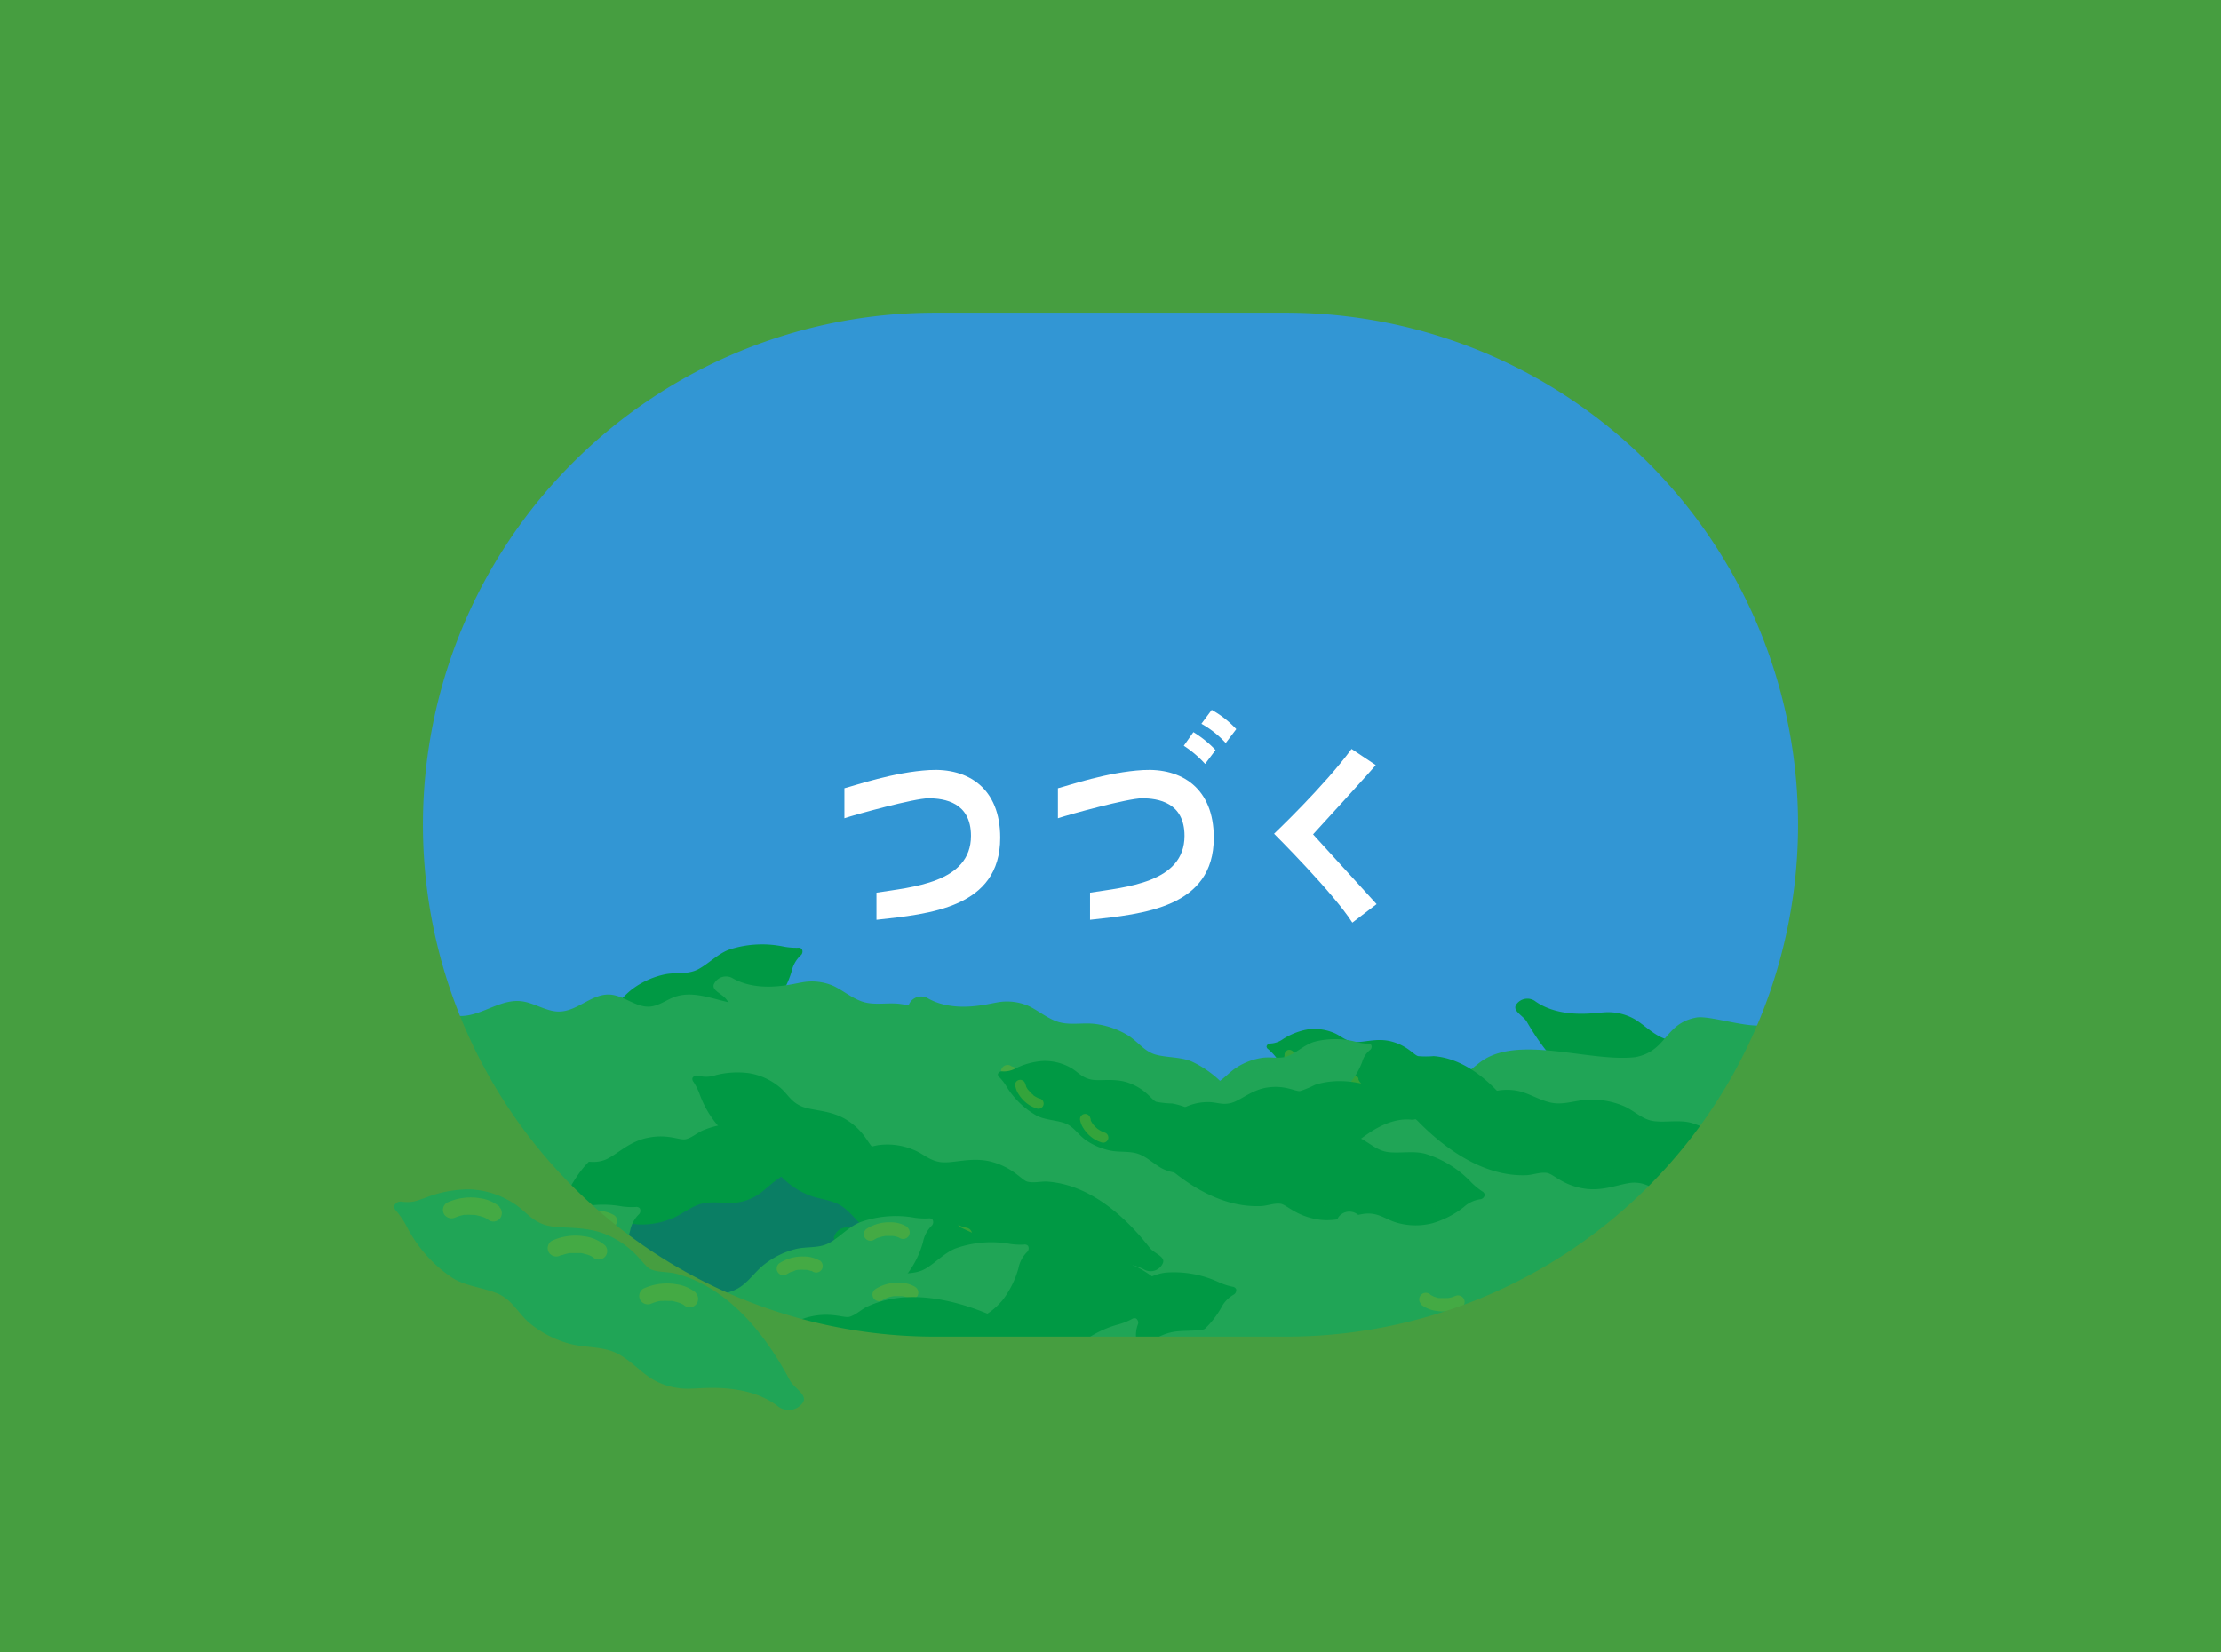 <svg id="ep_15" xmlns="http://www.w3.org/2000/svg" viewBox="0 0 430 320"><defs><style>.cls-1{fill:#3296d4;}.cls-2{fill:#094;}.cls-3{opacity:0.5;}.cls-4{fill:#20a556;}.cls-5{fill:#68af31;}.cls-6{opacity:0.6;}.cls-7{fill:#006d6a;}.cls-8{opacity:0.7;}.cls-9{fill:#469e40;}.cls-10{fill:#fff;}</style></defs><rect class="cls-1" x="-128.19" y="-153.3" width="685.33" height="619.75"/><path class="cls-2" d="M153.27,188.08a6,6,0,0,1,1.85-3.16,1,1,0,0,0,.13-1.12.83.83,0,0,0-.74-.26,13.9,13.9,0,0,1-2.66-.2,20.53,20.53,0,0,0-10.5.5c-2.24.74-4.08,2.74-6.13,3.84s-4.14.56-6.44,1a16.12,16.12,0,0,0-6.18,2.73c-2,1.44-3.42,3.71-5.72,4.74-1.91.86-4.06,1-6,1.6a10.47,10.47,0,0,0-5,3.72c-1,1.35-4.47,7.07-10.14,8.55a2.59,2.59,0,0,0-2.08,3.12c.32,1.6,2.48.47,3.92.75,7.62,1.45,16.72,1.49,23.2-3.36,1-.78,1.83-2,3-2.63s3.83.27,7.8-1.71c3.6-1.8,5.28-5.19,7.33-6.53s3.57-.92,5.68-1.71a13.16,13.16,0,0,0,5.55-3.8A17.9,17.9,0,0,0,153.27,188.08Z"/><g class="cls-3"><path class="cls-2" d="M116.54,209.79a6.53,6.53,0,0,0,4.29-4.7"/></g><g class="cls-3"><path class="cls-2" d="M130.75,203.55a6.53,6.53,0,0,0,4.29-4.7"/></g><g class="cls-3"><path class="cls-2" d="M145.1,194.81a6.53,6.53,0,0,0,4.29-4.7"/></g><path class="cls-4" d="M198.91,213.05a6,6,0,0,1,3.51-1,1,1,0,0,0,.87-.72.9.9,0,0,0-.37-.71,12.78,12.78,0,0,1-1.79-2,20.52,20.52,0,0,0-8-6.84c-2.14-1-4.85-.8-7.1-1.4s-3.4-2.44-5.35-3.71a16.15,16.15,0,0,0-6.37-2.25c-2.46-.34-5,.35-7.41-.47-2-.69-3.62-2.09-5.5-3a10.44,10.44,0,0,0-6.17-.7c-1.69.26-8.1,2.08-13.25-.73a2.59,2.59,0,0,0-3.65.85c-.87,1.38,1.48,2,2.34,3.22,4.55,6.29,11.15,12.55,19.19,13.47,1.3.15,2.72-.23,4,.14,1.12.33,2.61,2.82,6.85,4.1,3.85,1.16,7.41-.16,9.81.27,2.24.4,3.24,1.78,5.31,2.65a13.08,13.08,0,0,0,6.65,1A18.11,18.11,0,0,0,198.91,213.05Z"/><g class="cls-3"><path class="cls-5" d="M156.64,204.77a6.13,6.13,0,0,0,3.08.77,8.2,8.2,0,0,0,4.55-1.25,1.28,1.28,0,0,0-1.29-2.21,5.09,5.09,0,0,1-.5.3l-.2.1s-.3.14-.14.07-.12,0-.15.06l-.25.08a3.81,3.81,0,0,1-.45.13,3.88,3.88,0,0,1-.49.11s-.31,0-.11,0-.1,0-.12,0a8,8,0,0,1-.85,0l-.38,0-.2,0c-.16,0,.34.05.07,0s-.44-.08-.65-.14l-.52-.17s.32.15.15.06l-.1-.05-.16-.1a1.28,1.28,0,0,0-1.74.46,1.3,1.3,0,0,0,.45,1.75Z"/></g><g class="cls-3"><path class="cls-5" d="M171.27,210a6,6,0,0,0,3.08.77,8.22,8.22,0,0,0,4.55-1.25,1.28,1.28,0,0,0-1.29-2.2l-.5.29-.2.1-.15.07-.15.06-.25.09c-.14,0-.29.09-.44.12a4.31,4.31,0,0,1-.49.11l-.12,0c.21,0-.1,0-.11,0a8,8,0,0,1-.85,0l-.38,0-.2,0c-.16,0,.33,0,.07,0s-.44-.08-.66-.14l-.52-.17s.32.15.15.06l-.1,0-.15-.1a1.3,1.3,0,0,0-1.75.46,1.31,1.31,0,0,0,.46,1.75Z"/></g><g class="cls-3"><path class="cls-5" d="M187.71,213.44a6,6,0,0,0,3.08.77,8.14,8.14,0,0,0,4.55-1.25,1.28,1.28,0,0,0-1.29-2.2l-.5.29-.2.1s-.3.14-.15.08-.12,0-.15.05l-.25.09-.44.13-.49.1-.12,0h-.11a6,6,0,0,1-.85,0l-.38,0-.2,0c-.16,0,.33.06.07,0s-.44-.08-.66-.14-.34-.12-.52-.17c0,0,.32.15.15.06l-.1,0-.15-.09a1.28,1.28,0,0,0-1.75.46,1.3,1.3,0,0,0,.46,1.74Z"/></g><path class="cls-2" d="M351.57,223.16a6,6,0,0,1,3.59-.68,1,1,0,0,0,.94-.63.86.86,0,0,0-.29-.74,13.35,13.35,0,0,1-1.59-2.14,20.53,20.53,0,0,0-7.25-7.61c-2-1.2-4.74-1.29-6.91-2.11s-3.14-2.78-4.95-4.24a16.17,16.17,0,0,0-6.11-2.89c-2.41-.59-5-.16-7.32-1.22-1.91-.88-3.39-2.44-5.17-3.52a10.44,10.44,0,0,0-6.07-1.33c-1.71.09-8.27,1.24-13.1-2.08a2.6,2.6,0,0,0-3.72.47c-1,1.29,1.27,2.19,2,3.45,3.88,6.72,9.81,13.62,17.72,15.36,1.28.28,2.73.05,4,.54s2.31,3.07,6.4,4.77c3.71,1.55,7.38.6,9.73,1.28,2.19.62,3,2.09,5,3.17a13.1,13.1,0,0,0,6.5,1.71A18,18,0,0,0,351.57,223.16Z"/><g class="cls-3"><path class="cls-2" d="M311.12,209.58a6.48,6.48,0,0,0,6.35.17"/></g><g class="cls-3"><path class="cls-2" d="M325.13,216.25a6.56,6.56,0,0,0,6.36.17"/></g><g class="cls-3"><path class="cls-2" d="M341.13,221.38a6.56,6.56,0,0,0,6.36.17"/></g><path class="cls-4" d="M68.78,198.57c4.74-.56,9-4,13.76-3.38,2.15.29,4.13,1.43,6.29,1.55,4.14.22,7.84-3.28,12-2.86,2.63.27,5,2.12,7.6,2,3.42-.12,6.19-3.46,9.61-3.28,2.74.14,5.07,2.55,7.81,2.33,1.71-.14,3.16-1.3,4.78-1.88,4.94-1.74,10.27,2.16,15.46,1.45,1.85-.25,3.57-1.08,5.4-1.43,3.08-.6,6.27.19,9.19,1.35,10.49,4.16,88,30.78,104.73,25.33,9-2.92,13.53-8.06,21-13.92,7.21-5.67,21.26-.07,30.19-1.1,6.22-1.17,5.59-6.51,11.81-7.68,2.77-.53,11.71,2.73,14,1.09,5.76-4.11,12.68-3.78,16.07-.08,1.09,1.2,1.89,2.83,3.41,3.4,2,.75,4.06-.66,6.15-.9,3.9-.45,7,3,9.35,6.19,8.71,11.71,17.56,23.67,22.28,37.48,7.38,21.62,3.87,45.26.27,67.82-1.43,9-2.9,18.17-6.33,26.66-3.76,9.29-9.75,17.47-15.67,25.55C368.52,377.07,359,390,346.38,399.62c-21.1,16.06-48.53,21.05-75,23-32.28,2.35-64.77.86-97,3.81-24.9,2.28-49.82,7.21-74.71,4.9-20.08-1.86-40.94-9.41-52.6-25.86-6.75-9.52-9.8-21.11-12.23-32.52a400.36,400.36,0,0,1-8.58-71.78c-.61-21.31.7-43,6.69-63.58a116.49,116.49,0,0,1,12.76-29.12c1.88-3,4.36-8.41,7.59-10.19C57.72,195.82,64.06,199.14,68.78,198.57Z"/><g class="cls-6"><path class="cls-7" d="M202,290.71c2.23-2,3.58-4.85,4.88-7.58l1.74-3.66a22,22,0,0,0,1.39-3.38,7.17,7.17,0,0,1,1.17-2.89,5.81,5.81,0,0,1,1.25-.95,29.7,29.7,0,0,0,6.32-5.51,7.85,7.85,0,0,1,2.2-2,7.63,7.63,0,0,1,2.45-.58,38.3,38.3,0,0,0,10.35-2.83,11,11,0,0,1,3.32-1.08,9.56,9.56,0,0,1,2.71.26c4.14.79,8.51,1.7,11.63,4.53a3.43,3.43,0,0,1,1,1.31,4,4,0,0,1,.09,1.68,90.38,90.38,0,0,1-5.25,22.76,7,7,0,0,1-1.6,2.81,9.55,9.55,0,0,1-2.7,1.47,15.6,15.6,0,0,0-4.77,3.35,9.41,9.41,0,0,1-2.87,2.48,7.21,7.21,0,0,1-3.75.17l-11.81-1.54a40.81,40.81,0,0,1-7.46-1.44,40.85,40.85,0,0,1-7-3.34l-5.12-2.84"/></g><g class="cls-8"><path class="cls-7" d="M93.72,255.46a14.4,14.4,0,0,1,4.88-16.61c1.37-1,2.92-1.69,4.19-2.79,1.76-1.51,3-3.71,5.1-4.67a22.19,22.19,0,0,1,4.38-.95c3.7-.82,6.74-3.65,10.46-4.34,2.21-.41,4.49,0,6.73-.09a54.65,54.65,0,0,0,6.61-.89,45.5,45.5,0,0,1,24.11,2.94,55.18,55.18,0,0,1,8.72,4.64,11.33,11.33,0,0,1,3.83,3.44,3.94,3.94,0,0,1,.62,2.74,4.28,4.28,0,0,1-2.73,2.92c-1.28.55-2.68.73-4,1.16-4.21,1.34-7.28,4.86-10.76,7.58A32.5,32.5,0,0,1,144,256.39c-7.83,2-16.08,1-24.16,1.39-3.76.18-7.52.65-11.29.56A56,56,0,0,1,91.92,255"/></g><path class="cls-2" d="M101,231.94a5.65,5.65,0,0,1-2.43,2.48,1,1,0,0,0-.38,1,.83.83,0,0,0,.63.41,12.67,12.67,0,0,1,2.39.8,19.48,19.48,0,0,0,9.76,2c2.22-.17,4.38-1.57,6.51-2.11s3.94.45,6.14.6A15.19,15.19,0,0,0,130,236c2.19-.85,4-2.61,6.35-3,1.95-.35,3.95.06,5.92-.07a10,10,0,0,0,5.43-2.26c1.27-1,5.74-5.45,11.29-5.49a2.46,2.46,0,0,0,2.63-2.39c.09-1.54-2.16-1-3.41-1.59-6.66-3.11-15-5.25-22.09-2.31-1.15.48-2.14,1.44-3.36,1.72s-3.46-1.13-7.56-.23c-3.72.81-6.06,3.54-8.24,4.29s-3.5,0-5.62.26a12.34,12.34,0,0,0-6,2.19A17.17,17.17,0,0,0,101,231.94Z"/><path class="cls-2" d="M163.61,224.28a6,6,0,0,1-3.48,1.16,1,1,0,0,0-.84.76.88.88,0,0,0,.38.69,12.51,12.51,0,0,1,1.87,1.91,20.58,20.58,0,0,0,8.24,6.56c2.18.92,4.89.64,7.15,1.15s3.5,2.33,5.5,3.53a16,16,0,0,0,6.46,2c2.47.26,5-.53,7.43.21,2,.62,3.7,2,5.62,2.79a10.43,10.43,0,0,0,6.2.49c1.68-.32,8-2.37,13.29.27a2.58,2.58,0,0,0,3.62-1c.83-1.41-1.55-2-2.45-3.15-4.77-6.13-11.6-12.18-19.69-12.81-1.31-.11-2.72.32-4,0-1.13-.29-2.71-2.73-7-3.87-3.9-1-7.41.42-9.84.07-2.26-.32-3.3-1.66-5.41-2.46a13.07,13.07,0,0,0-6.69-.81A18,18,0,0,0,163.61,224.28Z"/><g class="cls-3"><path class="cls-5" d="M163.86,228.66a4,4,0,0,0,.54,1.21,7.72,7.72,0,0,0,1.14,1.47,8.13,8.13,0,0,0,4.14,2.25,1.28,1.28,0,1,0,.68-2.47,8.06,8.06,0,0,1-1.07-.29h0l-.25-.11-.42-.22c-.15-.09-.3-.18-.44-.28s-.49-.39-.15-.09c-.22-.19-.45-.38-.66-.59a7.57,7.57,0,0,1-.53-.6c.31.38,0,0,0-.05l-.2-.3c-.09-.16-.18-.33-.26-.5s.13.35.08.19,0-.07,0-.11a1.21,1.21,0,0,1,0-.18,1.29,1.29,0,0,0-1.57-.9,1.33,1.33,0,0,0-.9,1.58Z"/></g><g class="cls-3"><path class="cls-5" d="M180.67,235.3a4,4,0,0,0,.53,1.21,7.77,7.77,0,0,0,1.15,1.47,8.09,8.09,0,0,0,4.14,2.25,1.28,1.28,0,1,0,.68-2.46,7.83,7.83,0,0,1-1.08-.3h0l-.25-.11-.42-.22-.44-.27c-.11-.08-.49-.39-.15-.1-.22-.19-.45-.38-.65-.59a7.57,7.57,0,0,1-.53-.6c.31.38,0,.05,0,0s-.13-.2-.19-.3a4.82,4.82,0,0,1-.27-.5c-.07-.15.13.35.08.19a.42.42,0,0,0,0-.1c0-.07,0-.13-.05-.19a1.27,1.27,0,0,0-1.57-.89,1.3,1.3,0,0,0-.89,1.57Z"/></g><path class="cls-4" d="M122,238.33a6,6,0,0,1,1.75-3.22,1,1,0,0,0,.1-1.13.9.9,0,0,0-.76-.24,13.27,13.27,0,0,1-2.67-.11,20.66,20.66,0,0,0-10.5.82c-2.21.82-4,2.88-6,4.05s-4.14.68-6.42,1.17a16.24,16.24,0,0,0-6.11,2.93c-2,1.5-3.31,3.82-5.58,4.92-1.89.93-4,1.09-6,1.8A10.45,10.45,0,0,0,75,253.2c-1,1.38-4.26,7.21-9.89,8.87a2.6,2.6,0,0,0-2,3.19c.37,1.6,2.5.4,3.94.63,7.68,1.22,16.8,1,23.14-4.08,1-.82,1.76-2.1,2.92-2.73s3.85.14,7.76-2c3.55-1.91,5.13-5.37,7.13-6.77s3.55-1,5.64-1.9a13.12,13.12,0,0,0,5.44-4A18,18,0,0,0,122,238.33Z"/><g class="cls-3"><path class="cls-5" d="M118.84,235.3a6,6,0,0,0-3.08-.8,8.19,8.19,0,0,0-4.57,1.21,1.28,1.28,0,1,0,1.29,2.21c.17-.1.33-.2.51-.29l.2-.1.15-.07.15-.05.25-.09.45-.12.49-.1c.24,0-.17,0,0,0l.24,0a6,6,0,0,1,.85,0l.38,0h.13a5.18,5.18,0,0,1,.66.14l.26.08.13.05c.2.07-.1,0-.13-.06.12.07.25.12.36.2a1.29,1.29,0,0,0,1.75-.46,1.32,1.32,0,0,0-.46-1.75Z"/></g><g class="cls-3"><path class="cls-5" d="M102,241.92a6,6,0,0,0-3.08-.8,8.17,8.17,0,0,0-4.57,1.21,1.28,1.28,0,0,0,1.29,2.21c.17-.1.33-.2.51-.29l.2-.1.15-.07c-.16.07.12,0,.15-.05l.25-.08.45-.13.49-.1c.24-.05-.17,0,0,0l.24,0a6,6,0,0,1,.85,0l.38,0h.13c.22,0,.44.08.65.14l.27.08.13.05c.2.07-.1,0-.13-.06.12.07.24.12.36.2a1.29,1.29,0,0,0,1.75-.46,1.32,1.32,0,0,0-.46-1.75Z"/></g><g class="cls-3"><path class="cls-5" d="M86.54,250.88a6,6,0,0,0-3.07-.8,8.15,8.15,0,0,0-4.57,1.21,1.28,1.28,0,0,0,1.29,2.21l.5-.29.2-.1s.31-.13.15-.07.12,0,.15,0l.25-.08.45-.13.49-.1c.25-.05-.17,0,0,0l.23,0a6.14,6.14,0,0,1,.86,0l.37,0H84c.22,0,.44.08.66.14l.26.08.14,0c.19.07-.1,0-.14-.06.12.07.25.12.36.2a1.29,1.29,0,0,0,1.75-.46,1.31,1.31,0,0,0-.46-1.75Z"/></g><path class="cls-4" d="M64.11,251.82a5.93,5.93,0,0,1-1.39,3.39,1,1,0,0,0,0,1.13.86.86,0,0,0,.78.16,12.48,12.48,0,0,1,2.66-.17,20.76,20.76,0,0,0,10.35-2c2.11-1.05,3.67-3.29,5.54-4.67s4-1.13,6.26-1.87a16.09,16.09,0,0,0,5.75-3.56c1.81-1.71,2.88-4.15,5-5.5,1.78-1.12,3.9-1.52,5.78-2.44A10.43,10.43,0,0,0,109.3,232c.85-1.48,3.45-7.63,8.87-9.89a2.6,2.6,0,0,0,1.63-3.38c-.54-1.55-2.53-.13-4-.21-7.76-.38-16.8.86-22.56,6.57-.93.92-1.53,2.27-2.61,3s-3.84.27-7.5,2.78c-3.32,2.28-4.52,5.89-6.36,7.5s-3.42,1.42-5.4,2.49a13.21,13.21,0,0,0-5,4.55A18,18,0,0,0,64.11,251.82Z"/><g class="cls-3"><path class="cls-5" d="M67.5,254.42a5.87,5.87,0,0,0,3.17.53,8.49,8.49,0,0,0,4.65-1.82,1.28,1.28,0,0,0,0-1.81,1.31,1.31,0,0,0-1.8,0c.2-.16,0,0,0,0l-.22.15-.44.26c-.16.09-.33.16-.5.24s.29-.1,0,0l-.23.08a6.59,6.59,0,0,1-.87.24l-.22,0-.12,0,.13,0c-.07,0-.32,0-.41,0a6.4,6.4,0,0,1-.76,0l-.34,0c-.34,0,.27.06,0,0a4.9,4.9,0,0,1-.55-.13l-.21-.07c.1,0,.32.15.1,0a1.28,1.28,0,0,0-1.29,2.21Z"/></g><g class="cls-3"><path class="cls-5" d="M83.5,246a5.84,5.84,0,0,0,3.17.53,8.45,8.45,0,0,0,4.65-1.82,1.28,1.28,0,0,0,0-1.81,1.32,1.32,0,0,0-1.81,0c.2-.16,0,0,0,0l-.22.15-.45.26c-.16.09-.32.16-.49.24s.29-.1,0,0l-.22.08a6.74,6.74,0,0,1-.88.24L87,244l-.13,0,.13,0a1.87,1.87,0,0,0-.4,0,6.43,6.43,0,0,1-.76,0l-.34,0c-.34,0,.27.06,0,0a4.9,4.9,0,0,1-.55-.13l-.21-.07a1,1,0,1,0,.1,0A1.28,1.28,0,1,0,83.5,246Z"/></g><g class="cls-3"><path class="cls-5" d="M97.92,235.44a5.89,5.89,0,0,0,3.18.53,8.52,8.52,0,0,0,4.65-1.82,1.28,1.28,0,0,0,0-1.81,1.32,1.32,0,0,0-1.81,0l0,0-.22.15-.45.26c-.16.09-.32.16-.49.24s.29-.1,0,0l-.22.08a6.74,6.74,0,0,1-.88.24l-.21,0-.13,0,.13,0c-.07,0-.32,0-.4,0a6.45,6.45,0,0,1-.76,0l-.35,0c-.33,0,.28.06,0,0a5.66,5.66,0,0,1-.56-.13l-.2-.07c.09,0,.31.15.09,0a1.28,1.28,0,0,0-1.29,2.2Z"/></g><path class="cls-2" d="M224.48,254.76a6,6,0,0,1,3.37-1.45,1,1,0,0,0,.78-.82.87.87,0,0,0-.44-.66,13,13,0,0,1-2-1.74,20.7,20.7,0,0,0-8.75-5.88c-2.24-.73-4.92-.23-7.22-.56s-3.67-2-5.77-3.06a16,16,0,0,0-6.6-1.5c-2.48-.05-5,.94-7.43.39-2.05-.45-3.84-1.65-5.82-2.32a10.55,10.55,0,0,0-6.22,0c-1.65.46-7.82,3-13.27.82a2.59,2.59,0,0,0-3.53,1.27c-.71,1.48,1.71,1.87,2.7,2.94,5.26,5.73,12.56,11.19,20.67,11.16,1.32,0,2.68-.54,4-.32,1.15.19,2.92,2.5,7.29,3.28,4,.7,7.36-1,9.8-.88,2.28.14,3.43,1.39,5.59,2a13.17,13.17,0,0,0,6.74.26A18.22,18.22,0,0,0,224.48,254.76Z"/><g class="cls-3"><path class="cls-2" d="M187.67,243a6.53,6.53,0,0,0-5.24-3.63"/></g><path class="cls-4" d="M128.7,290.78a6,6,0,0,1,3.37-1.43,1,1,0,0,0,.78-.81.86.86,0,0,0-.44-.66,13.49,13.49,0,0,1-2-1.75,20.57,20.57,0,0,0-8.72-5.89c-2.23-.74-4.91-.24-7.2-.58s-3.66-2-5.75-3.08a16,16,0,0,0-6.58-1.51c-2.48-.06-5,.92-7.42.37-2-.45-3.83-1.66-5.8-2.33a10.52,10.52,0,0,0-6.21,0c-1.65.45-7.81,3-13.24.78A2.59,2.59,0,0,0,66,275.14c-.71,1.48,1.7,1.87,2.68,2.95,5.24,5.72,12.51,11.2,20.6,11.2,1.32,0,2.68-.54,4-.32s2.91,2.51,7.27,3.3c4,.71,7.35-1,9.78-.85,2.28.15,3.42,1.4,5.58,2a13.21,13.21,0,0,0,6.72.28A18,18,0,0,0,128.7,290.78Z"/><g class="cls-3"><path class="cls-5" d="M85.63,287.29a6,6,0,0,0,3.17.49,8.46,8.46,0,0,0,4.62-1.89,1.26,1.26,0,0,0,0-1.8,1.3,1.3,0,0,0-1.8,0c-.28.22.21-.14-.08.06l-.17.12-.48.29-.44.23h0l-.26.1a8.47,8.47,0,0,1-.86.25l-.42.08c-.29,0,.3,0,0,0l-.2,0a6,6,0,0,1-.74,0l-.38,0-.16,0c-.14,0,.36.06.13,0a4.82,4.82,0,0,1-.52-.11l-.23-.07c-.2-.07.36.17.1,0a1.28,1.28,0,0,0-1.29,2.2Z"/></g><g class="cls-3"><path class="cls-5" d="M100.75,290.79a5.77,5.77,0,0,0,3.17.49,8.5,8.5,0,0,0,4.63-1.88,1.29,1.29,0,0,0,0-1.81,1.34,1.34,0,0,0-1.81,0c-.28.23.21-.13-.08.07l-.17.12-.48.29-.44.22c-.25.12,0,0,0,0l-.26.1a6.46,6.46,0,0,1-.86.24l-.42.08c-.29,0,.3,0,0,0l-.19,0c-.25,0-.5,0-.75,0l-.38,0h-.16c-.14,0,.36.06.13,0l-.52-.11-.23-.08c-.2-.06.36.17.1,0a1.28,1.28,0,0,0-1.29,2.2Z"/></g><g class="cls-3"><path class="cls-5" d="M117.48,292.38a6,6,0,0,0,3.17.49,8.46,8.46,0,0,0,4.62-1.89,1.27,1.27,0,0,0,0-1.8,1.3,1.3,0,0,0-1.8,0c-.28.22.21-.14-.08.06l-.17.12-.48.29-.44.23h0l-.26.1a8.47,8.47,0,0,1-.86.25l-.42.07c-.29.06.3,0,0,0l-.2,0a6,6,0,0,1-.74,0l-.38,0-.16,0c-.14,0,.36.06.13,0a4.36,4.36,0,0,1-.52-.11l-.23-.07c-.21-.07.36.17.1,0a1.28,1.28,0,1,0-1.29,2.2Z"/></g><path class="cls-2" d="M138.54,208.22a5.74,5.74,0,0,1-3.46.07,1,1,0,0,0-1,.44.82.82,0,0,0,.15.74,11.89,11.89,0,0,1,1.16,2.24A19.48,19.48,0,0,0,141,220c1.71,1.43,4.23,1.94,6.14,3s2.5,3.08,4,4.72a15.09,15.09,0,0,0,5.26,3.65c2.16.92,4.68.92,6.65,2.27,1.64,1.12,2.79,2.81,4.29,4.09a9.89,9.89,0,0,0,5.46,2.18c1.6.18,7.91.11,11.91,4a2.46,2.46,0,0,0,3.55.14c1.14-1.05-.84-2.24-1.33-3.53-2.59-6.88-7.06-14.25-14.18-17.09-1.16-.46-2.55-.46-3.61-1.12s-1.68-3.22-5.24-5.45c-3.23-2-6.81-1.7-8.9-2.69s-2.51-2.43-4.19-3.74a12.32,12.32,0,0,0-5.81-2.6A17,17,0,0,0,138.54,208.22Z"/><path class="cls-2" d="M236.4,253.32a6.09,6.09,0,0,1,2.52-2.65,1,1,0,0,0,.4-1.06.9.9,0,0,0-.67-.43,12.52,12.52,0,0,1-2.54-.81,20.6,20.6,0,0,0-10.34-1.93c-2.34.21-4.6,1.73-6.84,2.33s-4.17-.42-6.49-.54a16.2,16.2,0,0,0-6.65,1.23c-2.3.93-4.18,2.82-6.65,3.29-2.06.4-4.18,0-6.26.17a10.49,10.49,0,0,0-5.69,2.47c-1.33,1.07-6,5.85-11.84,6a2.6,2.6,0,0,0-2.74,2.56c-.07,1.63,2.3,1,3.63,1.63,7.08,3.17,15.93,5.3,23.36,2.08,1.2-.52,2.24-1.55,3.52-1.87s3.67,1.14,8,.13c3.92-.91,6.34-3.83,8.64-4.66,2.14-.77,3.69-.08,5.93-.36a13.06,13.06,0,0,0,6.27-2.41A18.17,18.17,0,0,0,236.4,253.32Z"/><g class="cls-3"><path class="cls-5" d="M210.92,264.45a3.84,3.84,0,0,0,1.31-.17,7.12,7.12,0,0,0,1.74-.7,8.13,8.13,0,0,0,3.31-3.34,1.28,1.28,0,0,0-2.21-1.29,7,7,0,0,1-.58.94c-.13.18.2-.24,0,0l-.14.17-.35.36a3.73,3.73,0,0,1-.36.32c-.07.07-.34.24,0,0l-.16.12a8.36,8.36,0,0,1-.77.48l-.36.18-.18.08c.4-.18.18-.07.08,0a4.83,4.83,0,0,1-.64.22l-.29.06c-.21.05-.33,0,0,0a2.77,2.77,0,0,1-.41,0,1.28,1.28,0,0,0-1.27,1.28,1.3,1.3,0,0,0,1.27,1.27Z"/></g><path class="cls-2" d="M107.81,277.06A6.78,6.78,0,0,1,104,278.6a1.16,1.16,0,0,0-.9.91,1,1,0,0,0,.49.75,14.7,14.7,0,0,1,2.23,2,23.32,23.32,0,0,0,9.72,6.82c2.51.88,5.54.38,8.13.8s4.08,2.38,6.42,3.59a18.22,18.22,0,0,0,7.41,1.85c2.79.11,5.61-.95,8.38-.28,2.3.56,4.29,2,6.51,2.75a11.77,11.77,0,0,0,7,.13c1.88-.48,8.88-3.22,15-.62a2.93,2.93,0,0,0,4-1.34c.83-1.65-1.89-2.15-3-3.38-5.79-6.57-13.89-12.9-23-13.06-1.49,0-3,.55-4.5.27-1.3-.24-3.24-2.88-8.14-3.86-4.46-.89-8.32,1-11.07.75-2.56-.21-3.83-1.65-6.26-2.4a14.78,14.78,0,0,0-7.58-.45A20.5,20.5,0,0,0,107.81,277.06Z"/><path class="cls-2" d="M71.92,288.06a6.78,6.78,0,0,1-3.83,1.55,1.14,1.14,0,0,0-.9.9,1,1,0,0,0,.49.76,15.18,15.18,0,0,1,2.23,2,23.14,23.14,0,0,0,9.72,6.82c2.51.88,5.54.38,8.13.81s4.09,2.37,6.42,3.59a18.21,18.21,0,0,0,7.41,1.84c2.8.12,5.61-.94,8.38-.27,2.3.55,4.29,1.95,6.51,2.75a11.8,11.8,0,0,0,7,.12c1.87-.48,8.88-3.21,15-.61a2.93,2.93,0,0,0,4-1.35c.83-1.65-1.89-2.14-3-3.38-5.79-6.57-13.89-12.9-23-13.06-1.48,0-3,.55-4.5.28-1.3-.25-3.24-2.89-8.14-3.87-4.46-.89-8.32,1-11.06.76-2.57-.21-3.83-1.65-6.26-2.41a14.93,14.93,0,0,0-7.59-.45A20.5,20.5,0,0,0,71.92,288.06Z"/><path class="cls-4" d="M178.7,240.54a6,6,0,0,1,1.74-3.22,1,1,0,0,0,.11-1.13.87.87,0,0,0-.76-.24,13.24,13.24,0,0,1-2.67-.12,20.55,20.55,0,0,0-10.5.83c-2.21.82-4,2.88-6,4s-4.14.69-6.42,1.18a16.17,16.17,0,0,0-6.11,2.93c-2,1.5-3.31,3.81-5.58,4.92-1.89.92-4,1.09-6,1.8a10.47,10.47,0,0,0-4.87,3.87c-1,1.39-4.25,7.22-9.89,8.88a2.6,2.6,0,0,0-2,3.19c.36,1.6,2.5.4,3.94.63,7.68,1.22,16.8,1,23.14-4.09,1-.82,1.76-2.09,2.92-2.73s3.84.15,7.75-1.95c3.55-1.92,5.13-5.37,7.14-6.77s3.55-1,5.64-1.9a13.18,13.18,0,0,0,5.44-4A18.17,18.17,0,0,0,178.7,240.54Z"/><g class="cls-3"><path class="cls-5" d="M175.5,237.51a6,6,0,0,0-3.08-.8,8.17,8.17,0,0,0-4.57,1.21,1.28,1.28,0,0,0,1.29,2.21,5,5,0,0,1,.5-.29l.2-.1s.31-.13.15-.07.12,0,.15,0l.26-.09a3.17,3.17,0,0,1,.44-.12l.49-.1c.25-.05-.16,0,0,0l.23,0a6.17,6.17,0,0,1,.86,0l.38,0s.29,0,.07,0,0,0,.06,0a4.69,4.69,0,0,1,.65.14l.27.08.13.05c.2.07-.1,0-.14-.06l.37.19a1.29,1.29,0,0,0,1.75-.45,1.31,1.31,0,0,0-.46-1.75Z"/></g><g class="cls-3"><path class="cls-5" d="M158.69,244.13a6,6,0,0,0-3.08-.8,8.17,8.17,0,0,0-4.57,1.21,1.28,1.28,0,1,0,1.29,2.21l.5-.29.2-.1s.31-.13.15-.07.12,0,.15,0l.25-.09L154,246l.49-.1c.25-.05-.16,0,0,0l.23,0a8.23,8.23,0,0,1,.86,0l.38,0h.13a4.69,4.69,0,0,1,.65.14l.27.08.13,0c.2.07-.1,0-.14-.06.12.07.25.12.37.2a1.29,1.29,0,0,0,1.75-.46,1.32,1.32,0,0,0-.46-1.75Z"/></g><g class="cls-3"><path class="cls-5" d="M143.2,253.09a6,6,0,0,0-3.08-.8,8.17,8.17,0,0,0-4.57,1.21,1.28,1.28,0,0,0,1.29,2.21c.17-.1.33-.2.51-.29l.2-.1.15-.07.15-.05.25-.09.45-.12.49-.1c.24,0-.17,0,0,0l.24,0a8,8,0,0,1,.85,0l.38,0h.13a4.69,4.69,0,0,1,.65.14l.27.08.13,0c.2.07-.1,0-.13-.06s.24.12.36.2a1.29,1.29,0,0,0,1.75-.46,1.32,1.32,0,0,0-.46-1.75Z"/></g><path class="cls-4" d="M197.18,245.61a6,6,0,0,1,1.74-3.22,1,1,0,0,0,.11-1.13.87.87,0,0,0-.76-.24,13.24,13.24,0,0,1-2.67-.12,20.56,20.56,0,0,0-10.5.83c-2.21.82-4,2.87-6,4s-4.14.69-6.42,1.18a16,16,0,0,0-6.11,2.92c-2,1.5-3.31,3.82-5.58,4.93-1.89.92-4,1.09-6,1.79a10.43,10.43,0,0,0-4.87,3.88c-1,1.38-4.25,7.22-9.89,8.88a2.6,2.6,0,0,0-2,3.19c.36,1.59,2.5.4,3.94.63,7.68,1.22,16.8,1,23.14-4.09,1-.82,1.76-2.09,2.92-2.73s3.84.15,7.75-2c3.55-1.91,5.14-5.36,7.14-6.77s3.55-1,5.64-1.89a13.12,13.12,0,0,0,5.44-4A18.21,18.21,0,0,0,197.18,245.61Z"/><g class="cls-3"><path class="cls-5" d="M177.17,249.2a6,6,0,0,0-3.08-.8,8.09,8.09,0,0,0-4.57,1.21,1.28,1.28,0,0,0,1.29,2.21,5,5,0,0,1,.5-.29l.2-.1s.31-.13.15-.07l.15-.06.25-.08a3.74,3.74,0,0,1,.45-.12l.49-.1c.25-.05-.16,0,0,0l.23,0a8.23,8.23,0,0,1,.86,0l.38,0c.05,0,.29,0,.07,0h.06c.22,0,.44.09.65.15l.27.08.13.05c.2.06-.1,0-.14-.06.12.07.25.11.37.19a1.29,1.29,0,0,0,1.75-.46,1.3,1.3,0,0,0-.46-1.74Z"/></g><g class="cls-3"><path class="cls-5" d="M161.68,258.16a6,6,0,0,0-3.08-.8,8.09,8.09,0,0,0-4.57,1.21,1.28,1.28,0,0,0,1.29,2.21,5.14,5.14,0,0,1,.51-.29,1.24,1.24,0,0,1,.2-.1l.15-.07.15-.06.25-.08a3.74,3.74,0,0,1,.45-.12l.49-.1c.24,0-.17,0,0,0l.24,0a8,8,0,0,1,.85,0l.38,0c.05,0,.29,0,.07,0h.06c.22,0,.44.09.65.15l.27.08.13.05c.2.06-.1,0-.13-.06.12.07.24.11.36.19a1.28,1.28,0,0,0,1.75-.46,1.3,1.3,0,0,0-.46-1.74Z"/></g><path class="cls-4" d="M198.46,268.1a5.92,5.92,0,0,1,2.41-2.76,1.06,1.06,0,0,0,.34-1.08.86.86,0,0,0-.69-.4,13.38,13.38,0,0,1-2.57-.7,20.7,20.7,0,0,0-10.44-1.48c-2.33.32-4.53,1.94-6.74,2.64s-4.19-.23-6.53-.25a16.13,16.13,0,0,0-6.6,1.52c-2.25,1-4,3-6.51,3.59-2,.49-4.18.19-6.25.45a10.41,10.41,0,0,0-5.59,2.72c-1.29,1.13-5.73,6.12-11.59,6.51a2.6,2.6,0,0,0-2.63,2.68c0,1.64,2.35.94,3.71,1.48,7.23,2.86,16.18,4.6,23.47,1.05,1.18-.58,2.18-1.66,3.44-2s3.73,1,8-.22c3.88-1.09,6.18-4.12,8.44-5.05s3.69-.24,5.92-.62a13.2,13.2,0,0,0,6.17-2.7A18,18,0,0,0,198.46,268.1Z"/><g class="cls-3"><path class="cls-5" d="M196,264.47a6,6,0,0,0-2.8-1.46,8.23,8.23,0,0,0-4.74.15,1.31,1.31,0,0,0-.89,1.58,1.3,1.3,0,0,0,1.57.89,6.63,6.63,0,0,1,1.06-.28c.06,0,.32-.05,0,0l.21,0c.17,0,.35,0,.52,0h.46l.24,0h.12c-.2,0,.09,0,.11,0l.18,0,.44.1c.24.07.48.14.71.23,0,0,.27.11.06,0s0,0,.05,0l.27.14a5.55,5.55,0,0,1,.48.29c.24.16-.22-.21,0,0a1.59,1.59,0,0,0,.13.13,1.29,1.29,0,0,0,1.81,0,1.31,1.31,0,0,0,0-1.81Z"/></g><g class="cls-3"><path class="cls-5" d="M178.18,267.27a6,6,0,0,0-2.8-1.46,8.23,8.23,0,0,0-4.74.15,1.31,1.31,0,0,0-.89,1.58,1.3,1.3,0,0,0,1.57.89,6.63,6.63,0,0,1,1.06-.28c.06,0,.32,0,0,0l.21,0c.17,0,.35,0,.52,0h.46l.24,0H174c-.2,0,.09,0,.11,0l.18,0,.44.1c.24.07.48.14.71.23,0,0,.27.11.06,0s0,0,.05,0l.27.14a5.55,5.55,0,0,1,.48.29c.24.16-.22-.21,0,0l.13.13a1.29,1.29,0,0,0,1.81,0,1.31,1.31,0,0,0,0-1.81Z"/></g><g class="cls-3"><path class="cls-5" d="M161.11,272.65a6,6,0,0,0-2.8-1.47,8.19,8.19,0,0,0-4.73.15,1.28,1.28,0,1,0,.67,2.47,6.63,6.63,0,0,1,1.06-.28c.06,0,.32,0,0,0l.21,0,.53,0h.45l.25,0h.11c-.2,0,.1,0,.11,0l.19,0,.43.1c.24.07.48.14.71.23,0,0,.27.11.06,0l0,0,.28.14.48.29c.24.16-.22-.21,0,0l.14.13a1.27,1.27,0,0,0,1.8,0,1.29,1.29,0,0,0,0-1.8Z"/></g><path class="cls-4" d="M166.33,306.84a6,6,0,0,1,3.37-1.42,1,1,0,0,0,.78-.82.87.87,0,0,0-.44-.66,12.87,12.87,0,0,1-2-1.75,20.63,20.63,0,0,0-8.71-5.89c-2.24-.73-4.91-.24-7.21-.58s-3.66-2-5.74-3.07a16.1,16.1,0,0,0-6.59-1.52c-2.48-.06-4.95.92-7.41.38-2.05-.46-3.83-1.67-5.81-2.34a10.52,10.52,0,0,0-6.21,0c-1.64.46-7.81,3-13.24.78a2.59,2.59,0,0,0-3.53,1.26c-.71,1.47,1.7,1.87,2.69,2.94,5.23,5.73,12.5,11.2,20.6,11.2,1.31,0,2.67-.53,4-.31s2.91,2.5,7.27,3.29c4,.72,7.35-1,9.78-.84s3.42,1.39,5.58,2a13,13,0,0,0,6.72.28A17.9,17.9,0,0,0,166.33,306.84Z"/><g class="cls-3"><path class="cls-5" d="M123.27,303.35a5.74,5.74,0,0,0,3.17.49,8.44,8.44,0,0,0,4.62-1.88,1.29,1.29,0,0,0,0-1.81,1.32,1.32,0,0,0-1.81,0c-.27.23.21-.14-.08.06l-.17.12a3.88,3.88,0,0,1-.48.3l-.43.22c-.26.12,0,0,0,0s-.25.1-.26.11a6.46,6.46,0,0,1-.86.24l-.42.08c-.29.05.3,0,0,0h-.2a6.26,6.26,0,0,1-.75,0l-.37,0h-.16c-.15,0,.35.06.12,0s-.34-.06-.52-.11l-.22-.07c-.21-.06.35.17.1,0a1.28,1.28,0,1,0-1.29,2.2Z"/></g><g class="cls-3"><path class="cls-5" d="M138.39,306.86a5.92,5.92,0,0,0,3.17.49,8.46,8.46,0,0,0,4.62-1.89,1.28,1.28,0,0,0,0-1.8,1.32,1.32,0,0,0-1.81,0c-.27.22.21-.14-.08.06l-.17.12a5.55,5.55,0,0,1-.48.29l-.43.23c-.26.12,0,0,0,0l-.26.1a8.47,8.47,0,0,1-.86.25l-.42.07c-.29.06.31,0,0,0l-.2,0a6.26,6.26,0,0,1-.75,0l-.37,0-.16,0c-.15,0,.35.06.13,0a5,5,0,0,1-.53-.11l-.22-.07c-.21-.07.35.17.1,0a1.28,1.28,0,1,0-1.29,2.2Z"/></g><g class="cls-3"><path class="cls-5" d="M155.12,308.44a5.74,5.74,0,0,0,3.17.49,8.47,8.47,0,0,0,4.62-1.88,1.29,1.29,0,0,0,0-1.81,1.32,1.32,0,0,0-1.81,0c-.28.23.21-.14-.08.06l-.17.12a4.8,4.8,0,0,1-.48.3l-.44.22c-.25.12,0,0,0,0l-.26.1a5.27,5.27,0,0,1-.86.25l-.42.08c-.29.05.3,0,0,0h-.2a6.26,6.26,0,0,1-.75,0l-.37,0h-.16c-.15,0,.35.06.12,0a4.82,4.82,0,0,1-.52-.11l-.22-.07c-.21-.06.35.17.09,0a1.27,1.27,0,1,0-1.28,2.2Z"/></g><path class="cls-2" d="M61.48,289.71a6,6,0,0,1-.42,3.63,1,1,0,0,0,.33,1.08.84.84,0,0,0,.79-.06,13.11,13.11,0,0,1,2.51-.88,20.6,20.6,0,0,0,9.42-4.68c1.74-1.58,2.63-4.15,4.06-6s3.57-2.18,5.5-3.48a16,16,0,0,0,4.57-5c1.27-2.12,1.64-4.76,3.33-6.63,1.41-1.56,3.33-2.51,4.89-3.9a10.4,10.4,0,0,0,3.06-5.4c.42-1.66,1.25-8.27,5.85-11.9a2.6,2.6,0,0,0,.65-3.7c-.93-1.34-2.46.56-3.88.89-7.57,1.73-15.92,5.36-19.9,12.4-.65,1.14-.86,2.59-1.69,3.61s-3.61,1.3-6.45,4.7c-2.58,3.1-2.76,6.89-4.09,8.93s-2.9,2.28-4.52,3.85a13.23,13.23,0,0,0-3.55,5.71A17.93,17.93,0,0,0,61.48,289.71Z"/><g class="cls-3"><path class="cls-2" d="M86.39,255.07a6.53,6.53,0,0,0-2,6"/></g><g class="cls-3"><path class="cls-2" d="M75.88,266.49a6.52,6.52,0,0,0-2,6"/></g><g class="cls-3"><path class="cls-2" d="M66.26,280.26a6.55,6.55,0,0,0-2,6"/></g><path class="cls-2" d="M131.43,268.32A6,6,0,0,1,129,271a1,1,0,0,0-.36,1.07.86.86,0,0,0,.68.41,12.73,12.73,0,0,1,2.56.75,20.6,20.6,0,0,0,10.4,1.67c2.35-.27,4.57-1.84,6.8-2.51s4.18.32,6.52.38a16.16,16.16,0,0,0,6.62-1.4c2.28-1,4.12-2.93,6.58-3.47,2.06-.45,4.19-.1,6.26-.32a10.51,10.51,0,0,0,5.65-2.62c1.3-1.11,5.84-6,11.7-6.29a2.59,2.59,0,0,0,2.68-2.63c0-1.64-2.33-1-3.68-1.54-7.17-3-16.09-4.92-23.44-1.5-1.2.55-2.21,1.62-3.49,2-1.13.31-3.7-1.05-8,.07-3.91,1-6.26,4-8.54,4.89-2.13.83-3.69.17-5.93.51a13.14,13.14,0,0,0-6.22,2.58A18.06,18.06,0,0,0,131.43,268.32Z"/><g class="cls-3"><path class="cls-5" d="M133.81,272a6,6,0,0,0,2.78,1.51,8.23,8.23,0,0,0,4.74-.08,1.28,1.28,0,0,0-.68-2.47,10.05,10.05,0,0,1-1.05.26c-.16,0,.21,0,0,0l-.26,0-.47,0-.49,0-.25,0c-.18,0,.32.06,0,0a7.68,7.68,0,0,1-.83-.19,6.44,6.44,0,0,0-.74-.25c.05,0,.26.11.1,0l-.16-.08-.3-.16-.47-.29c-.15-.11.23.19.13.09l-.08-.07a.8.8,0,0,1-.13-.13,1.29,1.29,0,0,0-1.81,0,1.31,1.31,0,0,0,0,1.81Z"/></g><g class="cls-3"><path class="cls-5" d="M151.71,269.55a6.11,6.11,0,0,0,2.78,1.51,8.23,8.23,0,0,0,4.74-.08,1.28,1.28,0,0,0-.68-2.47c-.35.11-.7.18-1.05.26-.16,0,.21,0,0,0l-.26,0-.47,0-.5,0-.24,0c-.18,0,.32.06,0,0a5.84,5.84,0,0,1-.83-.18,7.16,7.16,0,0,0-.74-.25s.26.11.1,0l-.16-.08-.3-.16a4.66,4.66,0,0,1-.47-.3c-.15-.1.23.2.13.1l-.08-.07-.13-.13a1.29,1.29,0,0,0-1.81,0,1.31,1.31,0,0,0,0,1.81Z"/></g><path class="cls-2" d="M147.37,270.33a5.81,5.81,0,0,1,3.39-1.12,1,1,0,0,0,.82-.74.82.82,0,0,0-.37-.67,12.87,12.87,0,0,1-1.82-1.87,20.18,20.18,0,0,0-8-6.42c-2.12-.89-4.76-.62-7-1.14s-3.4-2.27-5.35-3.45a15.58,15.58,0,0,0-6.29-2c-2.41-.26-4.9.5-7.25-.23-2-.6-3.6-1.92-5.46-2.73a10.18,10.18,0,0,0-6-.49c-1.64.31-7.84,2.28-13-.3a2.52,2.52,0,0,0-3.53.95c-.81,1.37,1.5,2,2.38,3.08,4.64,6,11.28,11.89,19.16,12.53,1.28.11,2.65-.31,3.89,0s2.64,2.67,6.82,3.79c3.8,1,7.23-.39,9.59-.05,2.2.32,3.21,1.63,5.27,2.42a12.74,12.74,0,0,0,6.52.8A17.53,17.53,0,0,0,147.37,270.33Z"/><g class="cls-3"><path class="cls-5" d="M136.41,271.05a5.86,5.86,0,0,0,3,.68,8,8,0,0,0,4.41-1.35,1.25,1.25,0,1,0-1.26-2.15,7.24,7.24,0,0,1-.93.54l-.14.06-.13.05-.47.15-.41.1-.23,0s-.31.05-.1,0h-.1l-.22,0h-.42l-.74,0s-.28,0,0,0,0,0,0,0l-.32-.06a5.34,5.34,0,0,1-.53-.16c-.25-.08.26.14.08,0l-.17-.09a1.25,1.25,0,0,0-1.71.45,1.27,1.27,0,0,0,.45,1.7Z"/></g><path class="cls-4" d="M163,275.62a5.9,5.9,0,0,1,2.9-2.09,1,1,0,0,0,.57-.94c0-.23-.28-.41-.56-.54a12,12,0,0,1-2.29-1.23,20.09,20.09,0,0,0-9.57-3.73c-2.29-.22-4.73.82-7,1s-3.92-1.15-6.14-1.69a15.79,15.79,0,0,0-6.6,0c-2.37.48-4.52,1.95-7,1.95-2,0-4-.76-6-1a10.18,10.18,0,0,0-5.91,1.34c-1.48.78-6.8,4.52-12.45,3.59a2.54,2.54,0,0,0-3.1,2c-.36,1.56,2,1.42,3.2,2.23,6.21,4.33,14.32,8,22,6.24,1.25-.29,2.44-1.09,3.72-1.16s3.31,1.76,7.64,1.58c3.92-.17,6.78-2.53,9.13-2.91,2.2-.35,3.56.59,5.75.73a12.83,12.83,0,0,0,6.46-1.18A17.77,17.77,0,0,0,163,275.62Z"/><g class="cls-3"><path class="cls-5" d="M121.26,281.57a5.75,5.75,0,0,0,3.1-.23,8,8,0,0,0,3.8-2.57,1.37,1.37,0,0,0,.37-.88,1.25,1.25,0,0,0-2.13-.88,8.07,8.07,0,0,1-.75.8l-.19.17s-.25.21-.09.08-.07.05-.1.07l-.2.14a8.36,8.36,0,0,1-.83.46,1.76,1.76,0,0,0-.2.09c.12-.07.23-.09,0,0l-.39.13a6,6,0,0,1-.73.19c-.11,0-.23,0-.34.06.43-.11.1,0,0,0a4.87,4.87,0,0,1-.54,0c-.07,0-.39,0-.09,0s0,0,0,0a1.24,1.24,0,0,0-.66,2.4Z"/></g><g class="cls-3"><path class="cls-5" d="M136.42,281.66a5.71,5.71,0,0,0,3.09-.24,7.8,7.8,0,0,0,3.81-2.57,1.36,1.36,0,0,0,.36-.88,1.24,1.24,0,0,0-2.12-.88,7.2,7.2,0,0,1-.75.81l-.19.17s-.25.21-.09.08-.07.05-.11.07l-.19.13a6.8,6.8,0,0,1-.83.47,1.76,1.76,0,0,0-.2.09c.12-.07.23-.1,0,0l-.39.13a6,6,0,0,1-.73.19c-.11,0-.23,0-.34.06.43-.11.1,0,0,0a3.25,3.25,0,0,1-.54,0c-.07,0-.39,0-.09,0s0,0,0,0a1.24,1.24,0,1,0-.66,2.4Z"/></g><g class="cls-3"><path class="cls-5" d="M152.69,279.57a5.84,5.84,0,0,0,3.1-.23,7.93,7.93,0,0,0,3.81-2.57,1.39,1.39,0,0,0,.36-.89,1.24,1.24,0,0,0-2.12-.88,7.2,7.2,0,0,1-.75.81l-.19.17-.1.08c.16-.13-.06.05-.1.07l-.19.13a7.64,7.64,0,0,1-.83.47,1.21,1.21,0,0,0-.2.09c.12-.07.23-.1,0,0l-.39.13a6.54,6.54,0,0,1-.73.19c-.12,0-.24,0-.35.06.43-.11.11,0,0,0a3.25,3.25,0,0,1-.54,0c-.07,0-.39,0-.09,0s0,0,0,0a1.25,1.25,0,1,0-.67,2.4Z"/></g><path class="cls-4" d="M119.86,265.54a5.83,5.83,0,0,1,2.51-2.55,1,1,0,0,0,.39-1,.84.84,0,0,0-.64-.43,13.25,13.25,0,0,1-2.47-.82,20,20,0,0,0-10.06-2c-2.29.17-4.52,1.61-6.72,2.17s-4.06-.47-6.33-.63A15.79,15.79,0,0,0,90,261.3c-2.26.88-4.13,2.69-6.55,3.12-2,.35-4.08-.07-6.11.06a10.24,10.24,0,0,0-5.6,2.33c-1.32,1-5.93,5.62-11.65,5.66a2.53,2.53,0,0,0-2.72,2.45c-.09,1.6,2.24,1.05,3.53,1.65C67.79,279.78,76.4,282,83.7,279c1.19-.5,2.22-1.49,3.47-1.78s3.56,1.17,7.79.25c3.84-.83,6.26-3.65,8.51-4.42s3.61,0,5.79-.26a12.81,12.81,0,0,0,6.17-2.26A17.65,17.65,0,0,0,119.86,265.54Z"/><g class="cls-3"><path class="cls-5" d="M79.87,278.52a3.87,3.87,0,0,0,1.31-.16,8.08,8.08,0,0,0,1.69-.65,8,8,0,0,0,3.27-3.22,1.27,1.27,0,0,0-.45-1.71,1.28,1.28,0,0,0-1.71.45c-.08.16-.18.32-.28.48a2.2,2.2,0,0,1-.17.25l0,.07.06-.08a4.24,4.24,0,0,0-.33.39l-.35.35-.37.32c-.19.16.25-.18.05,0l-.22.16a7.34,7.34,0,0,1-.71.42l-.34.17c-.28.12.24-.09,0,0l-.14.06a5.38,5.38,0,0,1-.65.2l-.29.06-.11,0c-.19,0,.39,0,.15,0a2.64,2.64,0,0,1-.4,0,1.24,1.24,0,0,0-1.24,1.25,1.27,1.27,0,0,0,1.24,1.24Z"/></g><g class="cls-3"><path class="cls-5" d="M94.83,276a4.06,4.06,0,0,0,1.3-.15,8.24,8.24,0,0,0,1.69-.66,7.93,7.93,0,0,0,3.27-3.22,1.25,1.25,0,1,0-2.15-1.26,3.82,3.82,0,0,1-.29.48c-.05.09-.11.17-.17.26l0,.06c-.08.1-.06.08,0-.07a4.24,4.24,0,0,0-.33.39l-.35.35-.36.31c-.2.16.24-.18,0,0l-.21.15a6.52,6.52,0,0,1-.72.43l-.34.16c-.28.13.24-.09,0,0l-.15.06a4.88,4.88,0,0,1-.65.2l-.29.07h-.11c-.19,0,.4,0,.15,0a2.54,2.54,0,0,1-.39,0,1.26,1.26,0,0,0-1.25,1.25A1.28,1.28,0,0,0,94.83,276Z"/></g><g class="cls-3"><path class="cls-5" d="M110.51,271.19a3.9,3.9,0,0,0,1.31-.16,7.91,7.91,0,0,0,5-3.87,1.25,1.25,0,1,0-2.15-1.26c-.09.16-.18.32-.28.48l-.18.25,0,.07.06-.08a3.17,3.17,0,0,0-.34.39l-.35.35c-.11.11-.24.21-.36.32s.24-.18,0,0l-.21.16a6.44,6.44,0,0,1-.72.42l-.33.17c-.29.12.23-.1,0,0l-.15.06a4.88,4.88,0,0,1-.65.2l-.28.06-.12,0c-.18,0,.4,0,.16,0a2.71,2.71,0,0,1-.4,0,1.25,1.25,0,0,0-1.25,1.24,1.28,1.28,0,0,0,1.25,1.25Z"/></g><path class="cls-2" d="M139.38,285a6,6,0,0,1-2.94,2.19,1,1,0,0,0-.56,1,.85.85,0,0,0,.58.54,12.94,12.94,0,0,1,2.37,1.22,20.65,20.65,0,0,0,9.88,3.67c2.35.19,4.84-.93,7.15-1.14s4,1.12,6.33,1.63A16.1,16.1,0,0,0,169,294c2.42-.53,4.6-2.08,7.13-2.13,2.1,0,4.12.71,6.2.9a10.51,10.51,0,0,0,6-1.47c1.5-.84,6.9-4.76,12.71-3.9a2.59,2.59,0,0,0,3.14-2.06c.34-1.6-2.1-1.41-3.31-2.23-6.45-4.33-14.83-7.94-22.71-6-1.28.31-2.48,1.16-3.8,1.25s-3.42-1.75-7.86-1.49c-4,.24-6.91,2.72-9.32,3.14-2.25.4-3.66-.55-5.91-.65a13.24,13.24,0,0,0-6.61,1.32A18.12,18.12,0,0,0,139.38,285Z"/><path class="cls-4" d="M216.79,344.32a6,6,0,0,1,3.66.21,1,1,0,0,0,1.06-.39.89.89,0,0,0-.11-.79,12.93,12.93,0,0,1-1-2.46,20.54,20.54,0,0,0-5.21-9.12c-1.68-1.65-4.3-2.39-6.21-3.71s-2.38-3.45-3.79-5.3a16.08,16.08,0,0,0-5.24-4.27c-2.2-1.15-4.85-1.36-6.82-2.94-1.64-1.31-2.7-3.18-4.18-4.66a10.5,10.5,0,0,0-5.56-2.74c-1.68-.32-8.33-.77-12.23-5.15a2.59,2.59,0,0,0-3.72-.43c-1.29,1,.7,2.42,1.11,3.82,2.16,7.45,6.27,15.58,13.53,19.15,1.18.58,2.64.7,3.71,1.48s1.5,3.53,5.06,6.17c3.24,2.39,7,2.35,9.15,3.56s2.45,2.76,4.11,4.28a13.06,13.06,0,0,0,5.9,3.22A18.14,18.14,0,0,0,216.79,344.32Z"/><g class="cls-3"><path class="cls-2" d="M353.6,267.1a6.77,6.77,0,0,1,3.89-1.41,1.16,1.16,0,0,0,.92-.88A1,1,0,0,0,358,264a14.72,14.72,0,0,1-2.16-2.09,23.25,23.25,0,0,0-9.48-7.15c-2.48-1-5.52-.57-8.09-1.08s-4-2.52-6.3-3.81a18.22,18.22,0,0,0-7.34-2.1c-2.79-.21-5.64.75-8.38,0-2.29-.63-4.23-2.1-6.41-3a11.86,11.86,0,0,0-7-.37c-1.89.42-9,2.91-15,.1a2.93,2.93,0,0,0-4.06,1.21c-.89,1.62,1.81,2.21,2.85,3.48,5.57,6.77,13.45,13.37,22.58,13.84,1.48.08,3.05-.44,4.5-.12,1.29.29,3.14,3,8,4.15,4.42,1,8.34-.7,11.08-.38,2.56.29,3.77,1.78,6.17,2.62a14.87,14.87,0,0,0,7.56.71A20.42,20.42,0,0,0,353.6,267.1Z"/></g><path class="cls-4" d="M236.7,216.92a6,6,0,0,1,3.5-1,1,1,0,0,0,.87-.72.86.86,0,0,0-.36-.71,13.45,13.45,0,0,1-1.8-2,20.43,20.43,0,0,0-8-6.83c-2.13-1-4.85-.8-7.09-1.4s-3.4-2.44-5.36-3.71a16,16,0,0,0-6.37-2.25c-2.45-.34-5,.35-7.41-.47-2-.69-3.61-2.09-5.5-3a10.44,10.44,0,0,0-6.17-.7c-1.69.26-8.1,2.08-13.24-.73a2.59,2.59,0,0,0-3.65.84c-.87,1.38,1.48,2.05,2.33,3.23C183,203.77,189.61,210,197.66,211c1.3.15,2.72-.23,4,.14s2.61,2.82,6.85,4.1c3.86,1.16,7.41-.16,9.81.27,2.25.4,3.24,1.78,5.32,2.65a13.17,13.17,0,0,0,6.64,1A18.36,18.36,0,0,0,236.7,216.92Z"/><g class="cls-3"><path class="cls-5" d="M194.43,208.64a6.1,6.1,0,0,0,3.08.77,8.22,8.22,0,0,0,4.55-1.25,1.28,1.28,0,0,0-1.29-2.21,5,5,0,0,1-.5.29l-.2.11-.15.07-.15.06-.25.08-.44.13-.49.11s-.32,0-.12,0-.1,0-.11,0a8,8,0,0,1-.85,0l-.38,0-.2,0c-.16,0,.33.06.07,0s-.44-.08-.66-.13l-.52-.18s.32.16.15.07a.31.31,0,0,0-.1-.05l-.15-.1a1.3,1.3,0,0,0-1.75.46,1.32,1.32,0,0,0,.46,1.75Z"/></g><g class="cls-3"><path class="cls-5" d="M209.05,213.84a6.13,6.13,0,0,0,3.08.77,8.2,8.2,0,0,0,4.55-1.25,1.28,1.28,0,0,0-1.29-2.21c-.16.11-.33.2-.5.3l-.2.1s-.3.14-.14.07l-.15.06-.25.08-.45.13-.49.11s-.31,0-.11,0-.1,0-.12,0a8,8,0,0,1-.85,0l-.38,0-.2,0c-.16,0,.34.06.07,0a4.67,4.67,0,0,1-.65-.13c-.18,0-.35-.12-.52-.18,0,0,.32.16.15.07l-.1-.05-.16-.1a1.3,1.3,0,0,0-1.75.46,1.31,1.31,0,0,0,.46,1.75Z"/></g><g class="cls-3"><path class="cls-5" d="M225.49,217.31a6,6,0,0,0,3.08.77,8.12,8.12,0,0,0,4.55-1.25,1.28,1.28,0,1,0-1.29-2.2l-.5.29-.2.1s-.3.14-.14.07l-.15.06-.25.09-.45.13-.49.1-.11,0h-.12a6,6,0,0,1-.85,0l-.38,0-.2,0c-.16,0,.34,0,.07,0s-.44-.08-.65-.14l-.52-.17s.32.15.15.06l-.1-.05-.16-.09a1.29,1.29,0,0,0-1.75.45,1.31,1.31,0,0,0,.46,1.75Z"/></g><path class="cls-2" d="M248.41,201.22a4.51,4.51,0,0,1-2.58.87.75.75,0,0,0-.62.56.64.64,0,0,0,.29.51,9.75,9.75,0,0,1,1.39,1.41,15.23,15.23,0,0,0,6.12,4.85c1.62.67,3.63.45,5.31.83s2.59,1.72,4.08,2.6a11.87,11.87,0,0,0,4.8,1.49c1.83.18,3.72-.4,5.51.14a41.28,41.28,0,0,1,4.17,2.05,7.77,7.77,0,0,0,4.6.35c1.24-.25,5.95-1.78,9.85.16a1.94,1.94,0,0,0,2.69-.73c.6-1.05-1.16-1.48-1.83-2.33-3.56-4.54-8.64-9-14.63-9.45a17.33,17.33,0,0,1-3,0c-.84-.21-2-2-5.2-2.85-2.89-.75-5.49.33-7.29.08s-2.45-1.22-4-1.81a9.67,9.67,0,0,0-5-.58A13.24,13.24,0,0,0,248.41,201.22Z"/><g class="cls-3"><path class="cls-5" d="M248.61,204.46a3.41,3.41,0,0,0,.39.9,6.11,6.11,0,0,0,3.93,2.74.95.95,0,1,0,.51-1.83,5.54,5.54,0,0,1-.8-.21l-.19-.08c.28.1.05,0,0,0l-.31-.16-.33-.2c-.08-.06-.37-.29-.11-.07-.17-.14-.33-.28-.49-.44a5.34,5.34,0,0,1-.39-.44c.23.28,0,0,0,0l-.14-.22c-.07-.12-.13-.24-.19-.37s.09.26.06.14a.19.19,0,0,1,0-.08.57.57,0,0,1,0-.14,1,1,0,0,0-1.17-.66,1,1,0,0,0-.66,1.17Z"/></g><g class="cls-3"><path class="cls-5" d="M261.08,209.34a3.14,3.14,0,0,0,.4.9,6,6,0,0,0,3.93,2.74.95.95,0,0,0,.5-1.83,5.41,5.41,0,0,1-.79-.21l-.2-.08c.29.1.06,0,0,0l-.31-.16-.33-.2c-.07-.06-.36-.29-.11-.07-.16-.14-.33-.28-.49-.44s-.26-.29-.39-.44c.23.28,0,0,0,0a1.64,1.64,0,0,1-.14-.22,2.64,2.64,0,0,1-.2-.37c-.06-.11.1.26.06.14l0-.08a.57.57,0,0,1,0-.14,1,1,0,0,0-1.16-.66,1,1,0,0,0-.67,1.17Z"/></g><path class="cls-4" d="M295.07,222.54a4.84,4.84,0,0,1,2.38-1.85.82.82,0,0,0,.45-.81c0-.2-.24-.34-.49-.44a11.26,11.26,0,0,1-2-1,16.9,16.9,0,0,0-8.19-2.87c-1.94-.12-4,.84-5.88,1.05s-3.34-.86-5.23-1.25a13.42,13.42,0,0,0-5.57.18c-2,.47-3.76,1.78-5.84,1.86-1.74.06-3.41-.52-5.13-.64a8.59,8.59,0,0,0-5,1.3c-1.22.71-5.61,4-10.41,3.41a2.12,2.12,0,0,0-2.55,1.74c-.26,1.33,1.75,1.13,2.76,1.79,5.38,3.47,12.34,6.31,18.8,4.61,1-.28,2-1,3.11-1.09s2.85,1.39,6.49,1.1c3.31-.26,5.66-2.34,7.63-2.73s3,.4,4.88.44a10.71,10.71,0,0,0,5.42-1.19A14.87,14.87,0,0,0,295.07,222.54Z"/><path class="cls-4" d="M263.73,205.64a4.63,4.63,0,0,1,1.61-2.38.82.82,0,0,0,.16-.87.66.66,0,0,0-.57-.25,10.22,10.22,0,0,1-2.07-.29,16,16,0,0,0-8.25-.14c-1.79.47-3.34,1.94-5,2.7s-3.28.22-5.1.43a12.57,12.57,0,0,0-5,1.83c-1.65,1-2.86,2.72-4.71,3.42-1.55.57-3.23.54-4.82.94a8.21,8.21,0,0,0-4.08,2.66c-.89,1-3.86,5.31-8.38,6.18a2,2,0,0,0-1.78,2.34c.16,1.27,1.92.5,3,.78,5.9,1.53,13,2,18.35-1.45a18.75,18.75,0,0,1,2.48-1.9c.84-.37,3,.4,6.19-.95,2.91-1.22,4.4-3.8,6.07-4.74s2.85-.54,4.54-1a10.35,10.35,0,0,0,4.54-2.7A14.13,14.13,0,0,0,263.73,205.64Z"/><g class="cls-3"><path class="cls-4" d="M260.88,203.84a5.12,5.12,0,0,0-5-.15"/></g><g class="cls-3"><path class="cls-4" d="M247.28,207.74a5.12,5.12,0,0,0-5-.15"/></g><path class="cls-4" d="M285.17,236.68a6,6,0,0,1-3.62.52,1,1,0,0,0-1,.6.89.89,0,0,0,.26.75,12.21,12.21,0,0,1,1.5,2.2,20.54,20.54,0,0,0,6.94,7.9c2,1.28,4.68,1.48,6.82,2.39s3,2.9,4.78,4.44a16.19,16.19,0,0,0,6,3.13c2.38.69,5,.37,7.27,1.52,1.87,1,3.28,2.58,5,3.73a10.39,10.39,0,0,0,6,1.57c1.71,0,8.31-.9,13,2.61a2.6,2.6,0,0,0,3.74-.32c1.06-1.24-1.18-2.24-1.85-3.53-3.61-6.87-9.26-14-17.09-16.06-1.27-.33-2.72-.16-3.93-.7-1.06-.48-2.18-3.16-6.19-5-3.65-1.7-7.36-.9-9.68-1.67-2.16-.71-3-2.22-4.88-3.37a13.11,13.11,0,0,0-6.43-2A18.13,18.13,0,0,0,285.17,236.68Z"/><path class="cls-2" d="M283.39,233.76a6,6,0,0,1,3.32-1.53,1,1,0,0,0,.75-.85.9.9,0,0,0-.46-.64,14,14,0,0,1-2.07-1.68,20.55,20.55,0,0,0-8.9-5.6c-2.26-.66-4.91-.08-7.22-.35s-3.72-1.91-5.84-2.88a16,16,0,0,0-6.64-1.3c-2.47,0-4.92,1.09-7.39.62-2.07-.39-3.89-1.54-5.88-2.14a10.37,10.37,0,0,0-6.21.21c-1.63.5-7.7,3.24-13.2,1.21a2.59,2.59,0,0,0-3.49,1.37c-.66,1.49,1.76,1.81,2.78,2.85,5.42,5.55,12.87,10.79,21,10.52,1.31,0,2.65-.62,4-.45,1.16.16,3,2.41,7.37,3.06,4,.58,7.31-1.24,9.75-1.17,2.28.07,3.46,1.29,5.65,1.85a13.09,13.09,0,0,0,6.72,0A17.9,17.9,0,0,0,283.39,233.76Z"/><g class="cls-3"><path class="cls-2" d="M240.84,230.57a6.53,6.53,0,0,0,6.2-1.4"/></g><g class="cls-3"><path class="cls-2" d="M256.07,233.57a6.47,6.47,0,0,0,6.2-1.4"/></g><g class="cls-3"><path class="cls-2" d="M272.84,234.61a6.53,6.53,0,0,0,6.2-1.4"/></g><path class="cls-2" d="M224.8,218.52a4.7,4.7,0,0,1-2.17,1.88.79.79,0,0,0-.38.8.66.66,0,0,0,.49.38,11.2,11.2,0,0,1,1.92.82,16.2,16.2,0,0,0,7.93,2.29c1.84,0,3.72-1,5.52-1.31s3.22.64,5,.91a12.77,12.77,0,0,0,5.28-.46c1.87-.56,3.48-1.89,5.45-2.07,1.64-.16,3.26.31,4.89.33a8.17,8.17,0,0,0,4.64-1.5c1.12-.73,5.1-4.12,9.69-3.78a2,2,0,0,0,2.33-1.79c.18-1.27-1.72-1-2.71-1.55-5.29-3-12-5.34-18.09-3.38a19,19,0,0,1-2.89,1.2c-.91.13-2.78-1.17-6.22-.7-3.13.42-5.24,2.51-7.1,3s-2.89-.22-4.66-.16a10.3,10.3,0,0,0-5.08,1.41A14.31,14.31,0,0,0,224.8,218.52Z"/><path class="cls-2" d="M196.72,206.86a4.74,4.74,0,0,1-2.8.61.8.8,0,0,0-.72.52.69.69,0,0,0,.24.57,10.18,10.18,0,0,1,1.3,1.64,16.23,16.23,0,0,0,5.87,5.8c1.62.89,3.75.89,5.48,1.49s2.52,2.1,4,3.2a12.66,12.66,0,0,0,4.87,2.12c1.9.4,3.95,0,5.77.78,1.51.64,2.71,1.83,4.14,2.63a8.18,8.18,0,0,0,4.79.9c1.33-.11,6.45-1.18,10.32,1.31a2,2,0,0,0,2.91-.46c.76-1-1.05-1.69-1.65-2.66-3.21-5.17-8-10.44-14.27-11.61a18.85,18.85,0,0,1-3.12-.33c-.86-.32-1.88-2.35-5.13-3.59-2.95-1.13-5.81-.29-7.66-.76s-2.44-1.57-4-2.37a10.31,10.31,0,0,0-5.14-1.18A14,14,0,0,0,196.72,206.86Z"/><g class="cls-3"><path class="cls-5" d="M196.55,210.12a4.08,4.08,0,0,0,.68,1.8,6.64,6.64,0,0,0,1.92,2,6.21,6.21,0,0,0,1.63.76,1,1,0,0,0,1.24-.7,1,1,0,0,0-.7-1.23l-.31-.1s-.14,0-.15-.06.21.09.12,0l-.1,0c-.2-.1-.39-.2-.57-.31l-.24-.16L200,212c-.16-.12.15.13,0,0a5,5,0,0,1-.42-.37q-.19-.19-.36-.39l-.09-.11.06.08L199,211a4,4,0,0,1-.41-.73c-.08-.15.06.16.05.13l0-.1-.06-.17a1.31,1.31,0,0,1-.06-.27l0,.26v0a1.1,1.1,0,0,0-.29-.71,1.05,1.05,0,0,0-.71-.29,1,1,0,0,0-1,1Z"/></g><g class="cls-3"><path class="cls-5" d="M209.08,216.69a4.26,4.26,0,0,0,.68,1.8,6.68,6.68,0,0,0,1.93,2,6.54,6.54,0,0,0,1.63.76,1,1,0,1,0,.53-1.93l-.31-.11s-.14,0-.15-.06.21.09.12,0l-.09,0a4.63,4.63,0,0,1-.58-.31l-.24-.16-.12-.08,0,0-.42-.38-.36-.39-.09-.11.06.08a2.43,2.43,0,0,0-.14-.2,5.24,5.24,0,0,1-.41-.73c-.07-.16.06.16.05.12l0-.1a1,1,0,0,1,0-.16,1.28,1.28,0,0,1-.07-.28l0,.27v0a1,1,0,0,0-.29-.71,1,1,0,0,0-.71-.29,1,1,0,0,0-1,1Z"/></g><path class="cls-4" d="M270.81,255.48a6,6,0,0,1,2.35-2.81,1,1,0,0,0,.32-1.09.87.87,0,0,0-.7-.38,13.64,13.64,0,0,1-2.59-.65,20.7,20.7,0,0,0-10.46-1.26c-2.33.36-4.49,2-6.69,2.77s-4.19-.14-6.53-.12A16.19,16.19,0,0,0,240,253.6c-2.24,1.08-4,3.09-6.44,3.73-2,.53-4.18.26-6.24.57a10.41,10.41,0,0,0-5.54,2.84c-1.26,1.15-5.6,6.23-11.45,6.74a2.59,2.59,0,0,0-2.57,2.74c0,1.63,2.37.88,3.73,1.39,7.29,2.72,16.27,4.28,23.49.58,1.17-.6,2.14-1.71,3.4-2.1s3.74.9,8-.39c3.86-1.17,6.1-4.24,8.34-5.22s3.68-.32,5.9-.74a13.28,13.28,0,0,0,6.12-2.82A18.29,18.29,0,0,0,270.81,255.48Z"/><g class="cls-3"><path class="cls-5" d="M233.58,260.81a5.91,5.91,0,0,0-2.82-1.42,8.23,8.23,0,0,0-4.74.23,1.32,1.32,0,0,0-.89,1.58,1.29,1.29,0,0,0,1.57.89,7.86,7.86,0,0,1,1-.3l.28-.05c.2,0-.3,0,.05,0l.48,0a6.92,6.92,0,0,1,.91,0c.25,0,.06.06,0,0s.15,0,.19,0a3.58,3.58,0,0,1,.45.09,6.75,6.75,0,0,1,.73.22l.15.06c.25.09-.2-.1-.06,0l.28.14a3.6,3.6,0,0,1,.5.29c.25.16-.15-.14-.05,0l.14.14a1.28,1.28,0,1,0,1.81-1.81Z"/></g><path class="cls-2" d="M217,249.91a6,6,0,0,1,.23-3.65,1,1,0,0,0-.39-1.06.86.86,0,0,0-.79.1,12.63,12.63,0,0,1-2.46,1,20.64,20.64,0,0,0-9.15,5.18c-1.65,1.67-2.4,4.29-3.73,6.19s-3.45,2.37-5.31,3.77a16,16,0,0,0-4.29,5.23c-1.16,2.19-1.38,4.84-3,6.8-1.32,1.63-3.19,2.69-4.67,4.16a10.51,10.51,0,0,0-2.77,5.56c-.32,1.68-.8,8.32-5.2,12.2a2.58,2.58,0,0,0-.44,3.72c1,1.29,2.43-.69,3.83-1.09,7.45-2.14,15.6-6.21,19.2-13.46.58-1.17.71-2.63,1.49-3.7s3.54-1.49,6.19-5c2.4-3.23,2.37-7,3.6-9.13s2.77-2.44,4.3-4.1a13,13,0,0,0,3.24-5.89A17.93,17.93,0,0,0,217,249.91Z"/><path class="cls-4" d="M220.12,260.05a5.94,5.94,0,0,1,.22-3.66,1,1,0,0,0-.39-1.06.87.87,0,0,0-.78.1,13.17,13.17,0,0,1-2.46,1,20.53,20.53,0,0,0-9.15,5.18c-1.66,1.67-2.41,4.29-3.74,6.19s-3.45,2.37-5.31,3.78a16,16,0,0,0-4.29,5.22c-1.16,2.19-1.38,4.84-3,6.8-1.32,1.64-3.19,2.69-4.67,4.16a10.46,10.46,0,0,0-2.76,5.56c-.33,1.68-.81,8.32-5.2,12.2a2.58,2.58,0,0,0-.45,3.72c1,1.29,2.43-.69,3.83-1.09,7.46-2.14,15.6-6.21,19.2-13.46.59-1.17.71-2.63,1.49-3.7s3.54-1.49,6.19-5c2.41-3.22,2.38-7,3.6-9.13s2.77-2.44,4.3-4.09a13.12,13.12,0,0,0,3.24-5.89A18.15,18.15,0,0,0,220.12,260.05Z"/><path class="cls-4" d="M315.64,267.27a5.93,5.93,0,0,1,3.63-.49,1,1,0,0,0,1-.58.84.84,0,0,0-.25-.76,13.06,13.06,0,0,1-1.47-2.21,20.54,20.54,0,0,0-6.85-8c-2-1.3-4.67-1.54-6.8-2.47s-3-2.93-4.72-4.48a16.23,16.23,0,0,0-5.95-3.21c-2.38-.71-5-.42-7.25-1.59-1.86-1-3.26-2.62-5-3.79a10.46,10.46,0,0,0-6-1.64c-1.71,0-8.32.82-13-2.75a2.6,2.6,0,0,0-3.74.28c-1.07,1.23,1.15,2.25,1.82,3.55,3.53,6.91,9.1,14.11,16.9,16.25,1.27.34,2.73.19,3.92.74s2.15,3.19,6.14,5.1c3.63,1.74,7.35,1,9.66,1.77,2.15.74,2.92,2.25,4.84,3.43a13.09,13.09,0,0,0,6.41,2.05A18.2,18.2,0,0,0,315.64,267.27Z"/><g class="cls-3"><path class="cls-5" d="M275,252.53a5.92,5.92,0,0,0,2.92,1.3,8.44,8.44,0,0,0,5-.61,1.26,1.26,0,0,0,.46-1.74,1.3,1.3,0,0,0-1.74-.46c.12-.05,0,0,0,0l-.29.1a4.91,4.91,0,0,1-.51.15,3.43,3.43,0,0,1-.44.09c-.35.07.15,0-.05,0l-.21,0a7.38,7.38,0,0,1-.94,0,1.64,1.64,0,0,1-.44,0c.07,0,.23,0,.06,0l-.23,0c-.24,0-.48-.11-.71-.18l-.34-.11-.14-.05c-.15,0,.27.12.07,0s-.31-.15-.46-.24l-.19-.12c-.14-.09.27.24.06,0a1.28,1.28,0,0,0-1.8,1.81Z"/></g><g class="cls-3"><path class="cls-5" d="M288.7,259.9a5.75,5.75,0,0,0,2.92,1.3,8.44,8.44,0,0,0,5-.6,1.27,1.27,0,0,0,.46-1.74,1.31,1.31,0,0,0-1.75-.46c.13-.06,0,0,0,0l-.28.1-.51.15-.45.09c-.34.07.16,0,0,0l-.22,0a7.22,7.22,0,0,1-.93,0,2.12,2.12,0,0,1-.44,0c.07,0,.22,0,.05,0l-.22,0-.72-.18-.33-.11-.14-.06c-.16-.05.27.13.07,0s-.32-.15-.47-.24l-.19-.13c-.13-.08.28.24.07.05a1.3,1.3,0,0,0-1.8,0,1.28,1.28,0,0,0,0,1.8Z"/></g><g class="cls-3"><path class="cls-5" d="M304.41,265.85a5.79,5.79,0,0,0,2.92,1.3,8.48,8.48,0,0,0,5-.6,1.28,1.28,0,0,0,.45-1.75,1.31,1.31,0,0,0-1.74-.45c.12-.06,0,0,0,0l-.29.1a3.8,3.8,0,0,1-.51.15l-.44.09c-.35.07.15,0-.05,0l-.21,0a7.38,7.38,0,0,1-.94,0,2.18,2.18,0,0,1-.44,0c.08,0,.23,0,.06,0l-.23,0a5.65,5.65,0,0,1-.71-.17l-.34-.11-.14-.06c-.15-.05.27.13.07,0s-.31-.15-.46-.24l-.19-.13c-.14-.08.27.24.07.05a1.28,1.28,0,0,0-1.81,1.8Z"/></g><path class="cls-2" d="M308.81,266a6.79,6.79,0,0,1-.22-4.13,1.15,1.15,0,0,0-.56-1.14,1,1,0,0,0-.87.22,15.72,15.72,0,0,1-2.63,1.46,23.2,23.2,0,0,0-9.61,7c-1.64,2.09-2.15,5.12-3.39,7.43s-3.57,3.1-5.47,4.92a18,18,0,0,0-4.15,6.41c-1,2.6-.93,5.61-2.45,8-1.28,2-3.24,3.43-4.71,5.27a11.72,11.72,0,0,0-2.39,6.59c-.16,1.93.16,9.44-4.27,14.36a2.92,2.92,0,0,0,0,4.23c1.29,1.32,2.64-1.09,4.16-1.72,8.1-3.35,16.71-9,19.82-17.56.51-1.39.46-3,1.2-4.34s3.78-2.13,6.29-6.46c2.29-3.92,1.77-8.18,2.87-10.7,1-2.37,2.8-3.1,4.3-5.15a14.74,14.74,0,0,0,2.88-7A20.37,20.37,0,0,0,308.81,266Z"/><g class="cls-3"><path class="cls-5" d="M291.74,281.19a4.86,4.86,0,0,0-1.52.22,9.53,9.53,0,0,0-1.92.81,9.16,9.16,0,0,0-3.67,3.83,1.44,1.44,0,1,0,2.48,1.45,8.11,8.11,0,0,1,.66-1.09c.21-.28-.17.21,0,0l.21-.25c.13-.14.25-.27.39-.4s.26-.25.39-.37l.18-.14c.19-.16-.31.22,0,0a7.67,7.67,0,0,1,.82-.53l.4-.21c.13-.06.62-.22.1-.05.25-.08.48-.19.73-.26a6,6,0,0,1,.61-.14c.21,0-.47.05-.2,0h.34a1.45,1.45,0,0,0,1.44-1.44,1.48,1.48,0,0,0-1.44-1.44Z"/></g><g class="cls-3"><path class="cls-5" d="M282.14,298.93a4.63,4.63,0,0,0-1.52.22,8.91,8.91,0,0,0-1.91.81,9.15,9.15,0,0,0-3.68,3.82,1.44,1.44,0,1,0,2.49,1.46,7.47,7.47,0,0,1,.65-1.09c.21-.29-.17.2,0,0s.13-.17.21-.25.25-.28.38-.41l.4-.36.17-.15c.19-.16-.3.23,0,0a7.16,7.16,0,0,1,.82-.53,3.84,3.84,0,0,1,.4-.21c.14-.07.62-.22.11-.06.24-.08.47-.18.72-.25s.41-.1.61-.14-.46,0-.19,0h.33a1.44,1.44,0,0,0,0-2.88Z"/></g><path class="cls-2" d="M350.6,322.85a6.74,6.74,0,0,1,3.58,2.07,1.17,1.17,0,0,0,1.27.15,1,1,0,0,0,.29-.85,14.34,14.34,0,0,1,.22-3,23.25,23.25,0,0,0-.61-11.86c-.85-2.52-3.11-4.6-4.37-6.9s-.64-4.68-1.12-7.27a18.15,18.15,0,0,0-3.11-7c-1.63-2.27-4.2-3.84-5.37-6.43-1-2.16-1.1-4.59-1.84-6.82a11.8,11.8,0,0,0-4.22-5.61c-1.52-1.18-8-5-9.69-11.42a2.92,2.92,0,0,0-3.53-2.33c-1.81.36-.53,2.8-.83,4.42-1.62,8.61-1.62,18.89,3.88,26.2.89,1.18,2.3,2,3,3.37s-.28,4.33,2,8.8c2,4.06,5.89,5.95,7.4,8.25s1.06,4,2,6.42a14.86,14.86,0,0,0,4.31,6.25A20.7,20.7,0,0,0,350.6,322.85Z"/><path class="cls-4" d="M354.92,284.56a6,6,0,0,1,.11-3.66,1,1,0,0,0-.42-1,.86.86,0,0,0-.78.13,12.9,12.9,0,0,1-2.43,1.09,20.64,20.64,0,0,0-9,5.46c-1.6,1.72-2.27,4.36-3.54,6.3s-3.38,2.47-5.19,3.93a16.07,16.07,0,0,0-4.13,5.36c-1.09,2.22-1.24,4.88-2.76,6.89-1.27,1.67-3.11,2.78-4.55,4.3a10.45,10.45,0,0,0-2.59,5.64c-.28,1.68-.55,8.34-4.83,12.35a2.59,2.59,0,0,0-.33,3.73c1,1.26,2.41-.76,3.8-1.21,7.39-2.36,15.4-6.68,18.78-14,.55-1.19.63-2.66,1.38-3.74s3.49-1.6,6-5.23c2.3-3.3,2.16-7.09,3.32-9.24s2.7-2.52,4.17-4.22a13.09,13.09,0,0,0,3.06-6A17.93,17.93,0,0,0,354.92,284.56Z"/><g class="cls-3"><path class="cls-5" d="M333.92,322.08a4.06,4.06,0,0,0,.84-1,8,8,0,0,0,.81-1.69,8.08,8.08,0,0,0,.2-4.72,1.28,1.28,0,0,0-1.57-.89,1.3,1.3,0,0,0-.89,1.57,4.54,4.54,0,0,1,.12.53s0,.34,0,.15,0,.11,0,.14a6.69,6.69,0,0,1,0,1l0,.29c0,.19,0,0,0-.06s-.06.33-.09.45a5.27,5.27,0,0,1-.25.86,1.07,1.07,0,0,1-.07.19c-.08.22.1-.19,0,0s-.11.23-.16.34-.22.39-.34.58l-.17.24c-.08.12.22-.25.09-.11l-.08.09a4,4,0,0,1-.29.29,1.27,1.27,0,0,0,0,1.8,1.3,1.3,0,0,0,1.8,0Z"/></g><g class="cls-3"><path class="cls-5" d="M343.42,309.81a4,4,0,0,0,.84-1,7.54,7.54,0,0,0,.82-1.69,8.17,8.17,0,0,0,.2-4.72,1.28,1.28,0,1,0-2.47.67,5.23,5.23,0,0,1,.12.54s0,.34,0,.15,0,.11,0,.14a8.34,8.34,0,0,1,0,1,2.83,2.83,0,0,0,0,.29c0,.19,0,0,0-.06a2,2,0,0,0-.08.45,8.47,8.47,0,0,1-.25.86c0,.07-.05.13-.07.19-.08.22.09-.19,0-.05s-.1.23-.16.34a6.65,6.65,0,0,1-.33.58l-.17.24c-.08.12.21-.26.08-.11l-.07.09a2.76,2.76,0,0,1-.3.29,1.28,1.28,0,0,0,0,1.8,1.3,1.3,0,0,0,1.8,0Z"/></g><g class="cls-3"><path class="cls-5" d="M351.85,295.27a4,4,0,0,0,.84-1,7.62,7.62,0,0,0,.82-1.7,8.16,8.16,0,0,0,.2-4.72,1.29,1.29,0,0,0-1.57-.89,1.31,1.31,0,0,0-.9,1.57,5.23,5.23,0,0,1,.12.54s0,.33,0,.14,0,.11,0,.15a8.34,8.34,0,0,1,0,1c0,.09,0,.19,0,.28s0,0,0-.06a2.11,2.11,0,0,0-.08.45c-.07.29-.15.58-.25.87,0,.06-.05.12-.07.19s.09-.19,0-.06-.1.23-.16.34a5.45,5.45,0,0,1-.33.58l-.17.24c-.08.13.21-.25.08-.11l-.07.09a1.64,1.64,0,0,1-.3.29,1.28,1.28,0,0,0,0,1.8,1.3,1.3,0,0,0,1.8,0Z"/></g><path class="cls-2" d="M264.4,299.42a6,6,0,0,0,2,3.09,1,1,0,0,1,.18,1.11.86.86,0,0,1-.74.29,13.88,13.88,0,0,0-2.65.3,20.46,20.46,0,0,1-10.51-.1c-2.26-.66-4.18-2.59-6.26-3.62s-4.17-.39-6.48-.73a16.05,16.05,0,0,1-6.28-2.49c-2.07-1.36-3.55-3.57-5.89-4.52-1.94-.79-4.09-.81-6.1-1.38a10.47,10.47,0,0,1-5.11-3.52c-1.1-1.31-4.73-6.9-10.45-8.16a2.61,2.61,0,0,1-2.2-3c.26-1.62,2.47-.58,3.89-.9,7.56-1.74,16.65-2.12,23.31,2.48,1.08.75,1.9,2,3.09,2.52s3.82-.41,7.86,1.42c3.67,1.66,5.48,5,7.57,6.25s3.61.79,5.74,1.5A13.06,13.06,0,0,1,261,293.5,18,18,0,0,1,264.4,299.42Z"/><g class="cls-3"><path class="cls-2" d="M226.88,279.1a6.54,6.54,0,0,1,4.46,4.54"/></g><g class="cls-3"><path class="cls-2" d="M241.31,284.81a6.5,6.5,0,0,1,4.46,4.53"/></g><g class="cls-3"><path class="cls-2" d="M256,293a6.54,6.54,0,0,1,4.46,4.54"/></g><path class="cls-2" d="M298.57,342.53a6.8,6.8,0,0,1-1.15,4,1.14,1.14,0,0,0,.15,1.26,1,1,0,0,0,.9.09,14.91,14.91,0,0,1,3-.51,23.27,23.27,0,0,0,11.37-3.43c2.24-1.43,3.72-4.12,5.66-5.89s4.39-1.75,6.79-2.83a18.32,18.32,0,0,0,6-4.69c1.82-2.12,2.72-5,5-6.75,1.86-1.47,4.19-2.17,6.18-3.42a11.73,11.73,0,0,0,4.43-5.43c.78-1.77,3-9,8.77-12.15a2.92,2.92,0,0,0,1.42-4c-.78-1.67-2.85.16-4.49.25-8.75.5-18.73,2.95-24.51,10-.93,1.15-1.44,2.73-2.56,3.71s-4.27.76-8.07,4c-3.46,3-4.37,7.14-6.24,9.16s-3.67,2-5.76,3.44a14.83,14.83,0,0,0-5,5.68A20.46,20.46,0,0,0,298.57,342.53Z"/><path class="cls-2" d="M298.57,364a6.78,6.78,0,0,1-1.15,4,1.15,1.15,0,0,0,.15,1.27,1,1,0,0,0,.9.08,14.91,14.91,0,0,1,3-.51,23.26,23.26,0,0,0,11.37-3.42c2.24-1.43,3.72-4.13,5.66-5.9s4.39-1.74,6.79-2.83a18.29,18.29,0,0,0,6-4.68c1.82-2.13,2.72-5,5-6.76,1.86-1.47,4.19-2.17,6.18-3.42a11.73,11.73,0,0,0,4.43-5.43c.78-1.77,3-9,8.77-12.14a2.92,2.92,0,0,0,1.42-4c-.78-1.67-2.85.15-4.49.25-8.75.49-18.73,2.95-24.51,10-.93,1.14-1.44,2.72-2.56,3.7s-4.27.76-8.07,4c-3.46,3-4.37,7.14-6.24,9.17s-3.67,2-5.76,3.43a14.83,14.83,0,0,0-5,5.68A20.46,20.46,0,0,0,298.57,364Z"/><path class="cls-4" d="M360,292.93a6.71,6.71,0,0,1-.91-4,1.14,1.14,0,0,0-.75-1,1,1,0,0,0-.83.35,14.67,14.67,0,0,1-2.34,1.89,23.21,23.21,0,0,0-8.29,8.5c-1.27,2.34-1.26,5.41-2.09,7.89s-3,3.66-4.57,5.77a18.09,18.09,0,0,0-3,7c-.56,2.74,0,5.69-1.07,8.31-.91,2.19-2.61,3.93-3.75,6a11.84,11.84,0,0,0-1.25,6.9c.18,1.92,1.76,9.28-1.79,14.87a2.94,2.94,0,0,0,.69,4.18c1.5,1.08,2.42-1.52,3.81-2.4,7.42-4.67,15-11.65,16.58-20.65.26-1.46-.06-3.08.45-4.48.45-1.24,3.36-2.73,5.12-7.42,1.59-4.26.36-8.37,1-11,.61-2.5,2.24-3.52,3.37-5.8a14.79,14.79,0,0,0,1.66-7.41A20.33,20.33,0,0,0,360,292.93Z"/><path class="cls-2" d="M148.19,340.43a6.81,6.81,0,0,1-1.16,4,1.12,1.12,0,0,0,.16,1.26,1,1,0,0,0,.89.09,14.91,14.91,0,0,1,3-.51,23.28,23.28,0,0,0,11.38-3.41c2.24-1.42,3.72-4.11,5.66-5.88s4.4-1.74,6.8-2.82a18.09,18.09,0,0,0,6-4.68c1.83-2.12,2.74-5,5-6.75,1.86-1.46,4.19-2.16,6.19-3.4a11.8,11.8,0,0,0,4.43-5.43c.79-1.77,3-9,8.79-12.13a2.93,2.93,0,0,0,1.43-4c-.78-1.67-2.85.15-4.5.24-8.75.48-18.73,2.93-24.52,10-.94,1.15-1.44,2.73-2.57,3.71s-4.27.75-8.07,4c-3.46,2.95-4.38,7.13-6.26,9.15s-3.66,2-5.76,3.43A14.83,14.83,0,0,0,150,333,20.48,20.48,0,0,0,148.19,340.43Z"/><path class="cls-2" d="M20,255.59a6.75,6.75,0,0,1-1.15,4,1.15,1.15,0,0,0,.15,1.27,1,1,0,0,0,.89.09,15.13,15.13,0,0,1,3-.51A23.25,23.25,0,0,0,34.24,257c2.25-1.43,3.73-4.12,5.67-5.88s4.39-1.74,6.79-2.82a18.23,18.23,0,0,0,6-4.68c1.82-2.12,2.73-5,5-6.75,1.87-1.47,4.19-2.16,6.19-3.41A11.74,11.74,0,0,0,68.34,228c.78-1.77,3-9,8.79-12.14a2.92,2.92,0,0,0,1.42-4c-.78-1.67-2.85.15-4.49.24-8.75.48-18.73,2.92-24.52,10-.94,1.15-1.45,2.73-2.57,3.71s-4.27.75-8.08,4c-3.46,2.95-4.38,7.13-6.25,9.15s-3.67,2-5.77,3.43a14.88,14.88,0,0,0-5,5.67A20.49,20.49,0,0,0,20,255.59Z"/><path class="cls-4" d="M200.57,297a6,6,0,0,1-3.52,1,1,1,0,0,0-.88.71.93.93,0,0,0,.36.71,12.85,12.85,0,0,1,1.78,2,20.63,20.63,0,0,0,7.92,6.92c2.13,1,4.84.84,7.08,1.46s3.38,2.48,5.32,3.76A16.11,16.11,0,0,0,225,315.9c2.45.36,5-.31,7.41.54,2,.7,3.59,2.12,5.47,3a10.42,10.42,0,0,0,6.16.76c1.69-.24,8.12-2,13.23.86a2.59,2.59,0,0,0,3.66-.81c.89-1.37-1.45-2.06-2.3-3.25-4.49-6.33-11-12.66-19.06-13.65-1.3-.17-2.72.2-4-.18-1.12-.34-2.58-2.85-6.81-4.17-3.84-1.2-7.41.09-9.81-.36-2.24-.43-3.21-1.81-5.28-2.7a13.18,13.18,0,0,0-6.64-1.11A18,18,0,0,0,200.57,297Z"/><g class="cls-3"><path class="cls-5" d="M242.74,305.71a6.06,6.06,0,0,0-3.07-.79,8.16,8.16,0,0,0-4.56,1.21,1.28,1.28,0,1,0,1.29,2.21,5,5,0,0,1,.5-.29l.2-.1s.31-.13.15-.07l.15-.06.25-.08a3.74,3.74,0,0,1,.45-.12l.49-.1c.24,0-.17,0,0,0l.24,0a8,8,0,0,1,.85,0l.38,0,.2,0c.16,0-.33-.06-.07,0s.44.08.65.14l.27.08.13,0c.2.07-.1,0-.14-.06.12.07.25.12.37.2a1.27,1.27,0,0,0,1.74-.46,1.31,1.31,0,0,0-.46-1.75Z"/></g><g class="cls-3"><path class="cls-5" d="M228.17,300.37a6.08,6.08,0,0,0-3.07-.79,8.12,8.12,0,0,0-4.56,1.21,1.28,1.28,0,1,0,1.29,2.2c.16-.1.33-.19.5-.28l.2-.1.15-.07.15-.06.25-.08.45-.13.48-.1c.25-.05-.16,0,0,0l.23,0a8.23,8.23,0,0,1,.86,0l.37,0,.21,0c.16,0-.34-.06-.07,0s.43.08.65.14l.26.08.14.05c.19.07-.1,0-.14-.06.12.07.25.12.36.2a1.29,1.29,0,0,0,1.75-.46,1.32,1.32,0,0,0-.46-1.75Z"/></g><g class="cls-3"><path class="cls-5" d="M211.76,296.74a5.86,5.86,0,0,0-3.07-.79,8.08,8.08,0,0,0-4.56,1.21,1.28,1.28,0,1,0,1.29,2.2l.5-.29.2-.1s.31-.13.15-.07.12,0,.15,0l.25-.08.45-.13.49-.1c.24-.05-.17,0,0,0l.24,0a6,6,0,0,1,.85,0l.38,0,.2,0c.16,0-.33-.05-.07,0s.44.08.65.14l.27.08.13.05c.2.07-.1,0-.13-.06s.24.11.36.19a1.28,1.28,0,0,0,1.74-.45,1.31,1.31,0,0,0-.46-1.75Z"/></g><path class="cls-4" d="M181.15,288a6,6,0,0,1-3.66.14,1,1,0,0,0-1,.48.86.86,0,0,0,.18.77,13.59,13.59,0,0,1,1.25,2.35,20.59,20.59,0,0,0,6,8.61c1.83,1.49,4.5,2,6.53,3.12s2.68,3.2,4.26,4.92a16,16,0,0,0,5.62,3.76c2.29.94,5,.91,7.06,2.3,1.75,1.15,3,2.92,4.59,4.25a10.5,10.5,0,0,0,5.8,2.21c1.7.16,8.36,0,12.64,4a2.58,2.58,0,0,0,3.75.09c1.19-1.12-.92-2.35-1.46-3.71-2.84-7.21-7.68-14.92-15.25-17.81-1.22-.46-2.69-.45-3.82-1.12s-1.83-3.38-5.62-5.67c-3.45-2.09-7.22-1.69-9.44-2.7-2.07-1-2.69-2.53-4.49-3.89a13.16,13.16,0,0,0-6.18-2.65A18,18,0,0,0,181.15,288Z"/><g class="cls-3"><path class="cls-5" d="M220,306.51a6,6,0,0,0-2.77-1.51,8.19,8.19,0,0,0-4.73.07,1.28,1.28,0,1,0,.68,2.46,9.26,9.26,0,0,1,1-.25c.16,0-.21,0,0,0l.26,0,.47,0,.49,0,.25,0c.18,0-.32-.06,0,0a6.16,6.16,0,0,1,.83.18c.24.07.49.21.73.26,0,0-.25-.12-.1,0l.17.07.3.16c.16.09.3.21.46.3,0,0-.27-.23-.13-.1l.09.07.13.14a1.29,1.29,0,0,0,1.8,0,1.32,1.32,0,0,0,0-1.81Z"/></g><g class="cls-3"><path class="cls-5" d="M207.16,297.84a6,6,0,0,0-2.77-1.51,8.11,8.11,0,0,0-4.73.08,1.28,1.28,0,0,0,.68,2.46,7.67,7.67,0,0,1,1-.26c.15,0-.22,0,0,0l.27,0h.46a4.18,4.18,0,0,1,.5,0l.24,0c.18,0-.31-.06,0,0a7.65,7.65,0,0,1,.83.18c.24.07.49.21.73.26l-.09,0,.16.08.3.15c.16.09.31.21.46.3,0,0-.27-.23-.12-.09l.08.07.13.13a1.28,1.28,0,1,0,1.8-1.81Z"/></g><g class="cls-3"><path class="cls-5" d="M192.1,290.4a5.9,5.9,0,0,0-2.77-1.51,8.19,8.19,0,0,0-4.73.07,1.28,1.28,0,1,0,.68,2.46c.34-.11.69-.18,1-.26.16,0-.21,0,0,0l.26,0h.47l.5,0,.24,0c.18,0-.32-.05,0,0a7.68,7.68,0,0,1,.83.19c.24.07.49.2.73.25l-.1,0,.17.08.3.16c.16.09.3.21.46.29,0,0-.27-.22-.12-.09l.08.07.13.13a1.28,1.28,0,0,0,1.8,0,1.3,1.3,0,0,0,0-1.8Z"/></g><path class="cls-2" d="M370.23,288a6,6,0,0,1,0-3.65,1,1,0,0,0-.44-1.05.87.87,0,0,0-.78.15,13.19,13.19,0,0,1-2.4,1.14,20.52,20.52,0,0,0-8.87,5.65c-1.57,1.75-2.19,4.4-3.41,6.37s-3.33,2.54-5.11,4.05a16.1,16.1,0,0,0-4,5.43c-1,2.25-1.12,4.91-2.61,6.95-1.23,1.7-3.05,2.85-4.45,4.4a10.4,10.4,0,0,0-2.47,5.69c-.24,1.69-.38,8.35-4.57,12.45a2.6,2.6,0,0,0-.25,3.74c1.07,1.24,2.39-.81,3.77-1.29,7.34-2.51,15.26-7,18.48-14.43.52-1.2.58-2.67,1.3-3.77s3.45-1.67,5.92-5.35c2.23-3.35,2-7.14,3.12-9.31s2.64-2.58,4.08-4.31a13.19,13.19,0,0,0,2.94-6A18.14,18.14,0,0,0,370.23,288Z"/><g class="cls-3"><path class="cls-2" d="M349.11,325.06a6.53,6.53,0,0,0,1.39-6.21"/></g><g class="cls-3"><path class="cls-2" d="M358.35,312.59a6.53,6.53,0,0,0,1.39-6.21"/></g><g class="cls-3"><path class="cls-2" d="M366.47,297.88a6.53,6.53,0,0,0,1.39-6.21"/></g><path class="cls-2" d="M257.73,326.9a6,6,0,0,1,3.47-1.14,1,1,0,0,0,.85-.75.89.89,0,0,0-.39-.7,12.92,12.92,0,0,1-1.86-1.91,20.59,20.59,0,0,0-8.2-6.58c-2.17-.91-4.87-.64-7.13-1.17s-3.48-2.33-5.48-3.53a16.14,16.14,0,0,0-6.44-2.06c-2.46-.26-5,.52-7.42-.23-2-.62-3.68-2-5.59-2.8a10.48,10.48,0,0,0-6.19-.51c-1.68.32-8,2.34-13.26-.31a2.59,2.59,0,0,0-3.62,1c-.83,1.41,1.54,2,2.44,3.16,4.74,6.13,11.54,12.19,19.61,12.85,1.31.11,2.71-.32,4,0,1.13.29,2.69,2.74,7,3.88,3.89,1,7.4-.39,9.82,0,2.25.33,3.29,1.68,5.39,2.48a13.15,13.15,0,0,0,6.68.83A17.92,17.92,0,0,0,257.73,326.9Z"/><path class="cls-2" d="M403.23,312.8a6,6,0,0,1,1.26-3.44,1,1,0,0,0-.06-1.12.84.84,0,0,0-.78-.13,13.93,13.93,0,0,1-2.65.27,20.54,20.54,0,0,0-10.26,2.32c-2.06,1.13-3.53,3.42-5.35,4.86s-4,1.27-6.17,2.09a16.13,16.13,0,0,0-5.62,3.77c-1.73,1.76-2.71,4.24-4.79,5.66-1.74,1.18-3.84,1.66-5.68,2.64a10.38,10.38,0,0,0-4.24,4.53c-.8,1.51-3.17,7.74-8.49,10.19a2.59,2.59,0,0,0-1.5,3.43c.59,1.53,2.53,0,4,.06,7.76.1,16.73-1.46,22.26-7.37.9-.95,1.44-2.32,2.49-3.11s3.82-.41,7.38-3.05c3.23-2.4,4.3-6,6.08-7.71s3.35-1.54,5.29-2.69a13.06,13.06,0,0,0,4.8-4.71A18,18,0,0,0,403.23,312.8Z"/><path class="cls-2" d="M334.91,227.78a6.06,6.06,0,0,1,3.32-1.54,1,1,0,0,0,.75-.84.85.85,0,0,0-.46-.64,13.4,13.4,0,0,1-2.07-1.69,20.62,20.62,0,0,0-8.9-5.59c-2.26-.67-4.91-.09-7.22-.35s-3.72-1.91-5.84-2.88a16,16,0,0,0-6.64-1.3c-2.47,0-4.92,1.08-7.39.62-2.07-.39-3.88-1.54-5.88-2.14a10.41,10.41,0,0,0-6.2.2c-1.64.51-7.71,3.24-13.21,1.22a2.58,2.58,0,0,0-3.49,1.37c-.66,1.49,1.76,1.81,2.78,2.85,5.42,5.55,12.87,10.79,21,10.52,1.31-.05,2.66-.63,4-.45s3,2.41,7.38,3.06c4,.58,7.3-1.24,9.74-1.17,2.28.07,3.46,1.29,5.65,1.84a13.09,13.09,0,0,0,6.72.06A17.9,17.9,0,0,0,334.91,227.78Z"/><g class="cls-3"><path class="cls-2" d="M292.36,224.59a6.52,6.52,0,0,0,6.2-1.4"/></g><g class="cls-3"><path class="cls-2" d="M307.59,227.59a6.53,6.53,0,0,0,6.2-1.4"/></g><g class="cls-3"><path class="cls-2" d="M324.36,228.63a6.53,6.53,0,0,0,6.2-1.4"/></g><path class="cls-2" d="M250.88,326.06a6.8,6.8,0,0,1-3.15,2.67,1.13,1.13,0,0,0-.57,1.14,1,1,0,0,0,.69.56,14.48,14.48,0,0,1,2.76,1.22A23.37,23.37,0,0,0,262,335.08c2.65,0,5.37-1.38,8-1.79s4.63,1,7.23,1.4a18.16,18.16,0,0,0,7.61-.58c2.69-.76,5-2.65,7.87-2.88,2.37-.2,4.69.51,7.05.57a11.81,11.81,0,0,0,6.69-2.08c1.63-1,7.43-5.84,14-5.27a2.93,2.93,0,0,0,3.39-2.54c.27-1.83-2.46-1.45-3.88-2.28-7.56-4.42-17.24-7.89-26-5.18-1.42.44-2.71,1.48-4.19,1.67-1.31.18-4-1.72-8.94-1.12-4.51.56-7.59,3.54-10.27,4.19-2.5.61-4.15-.36-6.7-.32a14.9,14.9,0,0,0-7.34,1.95A20.38,20.38,0,0,0,250.88,326.06Z"/><path class="cls-9" d="M-205.94-153.3V473.3H635.94V-153.3Zm554.06,313A99.13,99.13,0,0,1,249,258.84H181A99.13,99.13,0,0,1,81.88,159.7h0A99.13,99.13,0,0,1,181,60.56h68A99.13,99.13,0,0,1,348.12,159.7Z"/><path class="cls-10" d="M193.65,162.23c0-9.61-6.22-13.53-13.7-13.1-6.93.39-14.41,3-16.47,3.52v5.81c2.18-.74,13.55-3.86,16.27-3.86,3.14,0,8.24.8,8.24,7.27,0,9.12-11.5,9.92-18.3,11v5.26C180,177,193.65,175.79,193.65,162.23Z"/><path class="cls-10" d="M235,162.23c0-9.61-6.23-13.53-13.7-13.1-6.93.39-14.41,3-16.48,3.52v5.81c2.19-.74,13.56-3.86,16.28-3.86,3.14,0,8.23.8,8.23,7.27,0,9.12-11.49,9.92-18.29,11v5.26C221.32,177,235,175.79,235,162.23Z"/><path class="cls-10" d="M233.32,147.94a21,21,0,0,0-4.13-3.52l1.86-2.64a20.79,20.79,0,0,1,4.29,3.47Z"/><path class="cls-10" d="M237.31,143.89a18.69,18.69,0,0,0-4.71-3.73l2-2.69a19.29,19.29,0,0,1,4.75,3.73Z"/><path class="cls-10" d="M254.22,161.58l12.3,13.51-4.7,3.59c-3.62-5.74-15.15-17.22-15.15-17.22s9.76-9.26,15-16.42l4.68,3.12C266.44,148.23,254.22,161.58,254.22,161.58Z"/><path class="cls-4" d="M82.24,232c-1.64.56-2.4,1-4.66.69a1.31,1.31,0,0,0-1.23.77,1.12,1.12,0,0,0,.33,1,17.09,17.09,0,0,1,1.94,2.83,26.47,26.47,0,0,0,8.93,10.15c2.55,1.64,6,1.89,8.79,3.06s3.89,3.72,6.15,5.69a20.71,20.71,0,0,0,7.71,4c3.07.87,6.47.45,9.35,1.93,2.41,1.23,4.23,3.31,6.47,4.79a13.54,13.54,0,0,0,7.73,2c2.2,0,10.69-1.19,16.74,3.32a3.34,3.34,0,0,0,4.8-.42c1.36-1.61-1.51-2.88-2.39-4.54-4.66-8.82-11.94-18-22-20.61-1.63-.43-3.5-.2-5-.9-1.37-.62-2.81-4.06-8-6.46-4.7-2.17-9.47-1.13-12.45-2.11-2.79-.92-3.8-2.85-6.29-4.33a16.87,16.87,0,0,0-8.27-2.53A23.39,23.39,0,0,0,82.24,232Z"/><g class="cls-3"><path class="cls-5" d="M134.72,250.33a7.57,7.57,0,0,0-3.78-1.63,10.9,10.9,0,0,0-6.37.84,1.65,1.65,0,0,0-.59,2.25,1.69,1.69,0,0,0,2.25.59c.09,0,.21-.09,0,0l.37-.13.65-.2a5.78,5.78,0,0,1,.57-.12l.21,0c-.21,0,.09,0,.13,0a9.63,9.63,0,0,1,1.2,0l.57,0c.21,0,0,0-.08,0a1.57,1.57,0,0,1,.3,0,14.63,14.63,0,0,1,1.75.5s-.35-.16-.15-.06l.18.09.27.14.24.16c.3.18-.31-.27-.08-.07a1.64,1.64,0,0,0,2.32-2.32Z"/></g><g class="cls-3"><path class="cls-5" d="M117,241.07a7.49,7.49,0,0,0-3.77-1.63,10.93,10.93,0,0,0-6.38.84,1.66,1.66,0,0,0-.59,2.25,1.71,1.71,0,0,0,2.25.59c.09-.05.21-.09,0,0L109,243c.22-.08.43-.14.65-.2l.58-.13.2,0c-.2,0,.09,0,.13,0q.6,0,1.2,0l.57,0c.22,0,0,0-.07,0a1.47,1.47,0,0,1,.29,0,11.67,11.67,0,0,1,1.75.5s-.34-.16-.15-.06l.18.09.27.14.25.16c.29.18-.32-.27-.09-.07a1.64,1.64,0,1,0,2.32-2.32Z"/></g><g class="cls-3"><path class="cls-5" d="M96.72,233.68a7.48,7.48,0,0,0-3.78-1.63,10.9,10.9,0,0,0-6.37.84,1.65,1.65,0,0,0-.59,2.25,1.7,1.7,0,0,0,2.25.59c.09,0,.21-.09,0,0l.37-.13c.21-.08.43-.14.65-.2l.57-.13s.44-.07.21,0,.09,0,.13,0a9.62,9.62,0,0,1,1.2,0l.57,0c.21,0,0,0-.08,0a1.57,1.57,0,0,1,.3.05,11.67,11.67,0,0,1,1.75.5s-.35-.16-.15-.06l.18.09.27.14.24.16c.3.18-.31-.27-.08-.07a1.64,1.64,0,0,0,2.32-2.32Z"/></g></svg>
